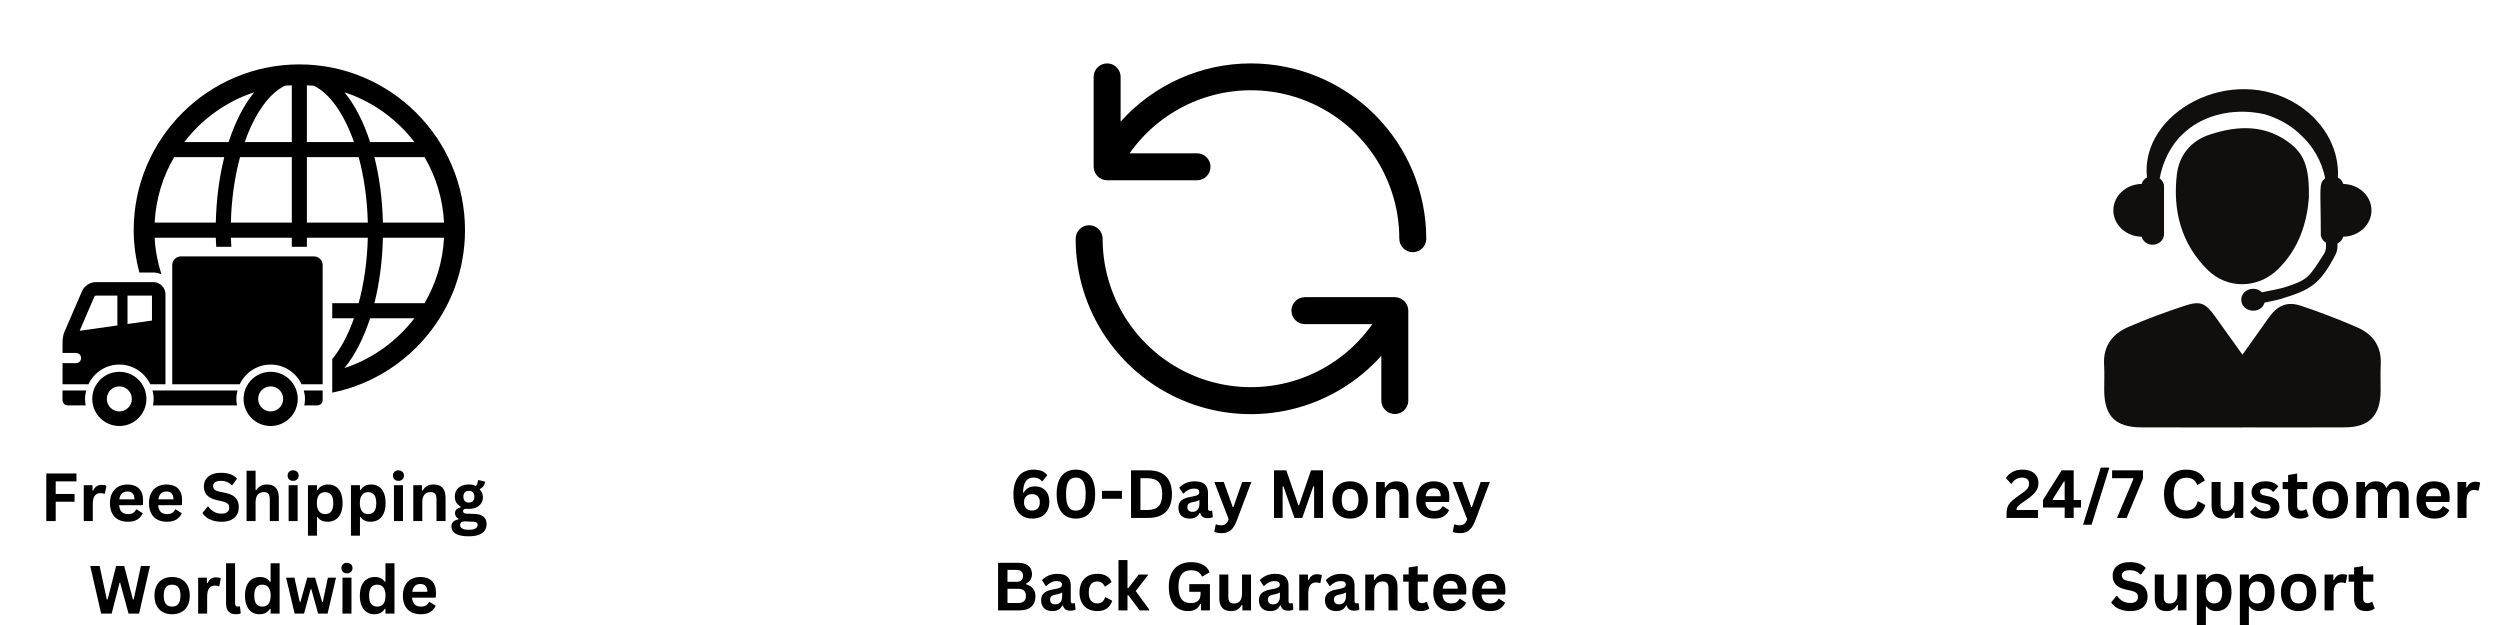 <svg version="1.0" preserveAspectRatio="xMidYMid meet" height="500" viewBox="0 0 1500 375" zoomAndPan="magnify" width="2000" xmlns:xlink="http://www.w3.org/1999/xlink" xmlns="http://www.w3.org/2000/svg"><defs><g></g><clipPath id="0879bea917"><path clip-rule="nonzero" d="M 37.5 234 L 52 234 L 52 244 L 37.5 244 Z M 37.5 234"></path></clipPath><clipPath id="262a745245"><path clip-rule="nonzero" d="M 37.5 169 L 100 169 L 100 231 L 37.5 231 Z M 37.5 169"></path></clipPath><clipPath id="1561c4fee9"><path clip-rule="nonzero" d="M 1262 181 L 1428.938 181 L 1428.938 256.5 L 1262 256.5 Z M 1262 181"></path></clipPath></defs><path fill-rule="nonzero" fill-opacity="1" d="M 179.609 38.637 C 124.801 38.637 80.215 83.258 80.215 138.098 C 80.215 146.887 81.484 155.375 83.617 163.5 L 91.988 163.5 C 93.715 163.5 95.316 163.914 96.84 164.543 C 94.613 157.566 93.188 150.238 92.789 142.621 L 129.473 142.621 C 129.52 144.469 129.648 146.262 129.738 148.094 L 138.816 148.094 C 138.711 146.266 138.566 144.477 138.523 142.621 L 175.078 142.621 L 175.078 148.094 L 184.129 148.094 L 184.129 142.621 L 220.684 142.621 C 220.344 156.766 218.383 170.137 215.199 181.902 L 199.336 181.902 L 199.336 190.957 L 212.383 190.957 C 208.859 200.941 204.406 209.301 199.336 215.477 L 199.336 235.578 C 244.73 226.383 279 186.176 279 138.098 C 279 83.258 234.414 38.637 179.609 38.637 Z M 129.48 133.566 L 92.789 133.566 C 93.527 119.285 97.664 105.941 104.492 94.281 L 134.574 94.281 C 131.586 106.133 129.797 119.406 129.48 133.566 Z M 137.172 85.234 L 110.582 85.234 C 121.148 71.438 135.699 60.883 152.551 55.355 C 146.324 62.965 141.098 73.145 137.172 85.234 Z M 175.078 133.566 L 138.523 133.566 C 138.879 119.422 140.824 106.047 144.023 94.281 L 175.078 94.281 Z M 175.078 85.234 L 146.84 85.234 C 152.734 68.449 161.27 56.086 170.996 51.422 C 172.34 51.285 173.723 51.285 175.078 51.207 Z M 254.723 94.281 C 261.543 105.941 265.688 119.293 266.426 133.566 L 229.742 133.566 C 229.418 119.406 227.637 106.133 224.641 94.281 Z M 248.652 85.234 L 222.066 85.234 C 218.141 73.145 212.898 62.965 206.68 55.355 C 223.516 60.883 238.066 71.438 248.652 85.234 Z M 184.137 51.207 C 185.496 51.293 186.875 51.293 188.234 51.422 C 197.945 56.078 206.48 68.449 212.391 85.234 L 184.137 85.234 Z M 184.137 133.566 L 184.137 94.281 L 215.207 94.281 C 218.391 106.055 220.352 119.422 220.691 133.566 Z M 206.672 220.84 C 212.891 213.219 218.141 203.039 222.059 190.957 L 248.645 190.957 C 238.066 204.746 223.516 215.312 206.672 220.84 Z M 254.723 181.902 L 224.641 181.902 C 227.629 170.055 229.418 156.777 229.742 142.621 L 266.426 142.621 C 265.688 156.898 261.551 170.242 254.723 181.902 Z M 254.723 181.902" fill="#000000"></path><path fill-rule="nonzero" fill-opacity="1" d="M 71.613 223.082 C 62.637 223.082 55.355 230.363 55.355 239.34 C 55.355 248.32 62.637 255.605 71.613 255.605 C 80.586 255.605 87.852 248.32 87.852 239.34 C 87.852 230.363 80.586 223.082 71.613 223.082 Z M 71.613 246.848 C 67.453 246.848 64.094 243.492 64.094 239.34 C 64.094 235.188 67.453 231.828 71.613 231.828 C 75.738 231.828 79.113 235.188 79.113 239.34 C 79.113 243.492 75.734 246.848 71.613 246.848 Z M 71.613 246.848" fill="#000000"></path><path fill-rule="nonzero" fill-opacity="1" d="M 182.59 243.23 L 190.414 243.23 C 192.164 243.23 193.586 241.801 193.586 240.043 L 193.586 234.273 L 182.277 234.273 C 182.711 235.902 182.988 237.582 182.988 239.34 C 182.98 240.668 182.836 241.953 182.59 243.23 Z M 182.59 243.23" fill="#000000"></path><path fill-rule="nonzero" fill-opacity="1" d="M 142.508 234.273 L 91.492 234.273 C 91.906 235.902 92.184 237.582 92.184 239.34 C 92.184 240.668 92.035 241.953 91.785 243.23 L 142.199 243.23 C 141.949 241.953 141.812 240.668 141.812 239.34 C 141.812 237.59 142.094 235.902 142.508 234.273 Z M 142.508 234.273" fill="#000000"></path><g clip-path="url(#0879bea917)"><path fill-rule="nonzero" fill-opacity="1" d="M 51.727 234.273 L 37.5 234.273 L 37.5 240.043 C 37.5 241.793 38.926 243.23 40.684 243.23 L 51.402 243.23 C 51.184 241.953 51.016 240.668 51.016 239.34 C 51.016 237.59 51.312 235.902 51.727 234.273 Z M 51.727 234.273" fill="#000000"></path></g><path fill-rule="nonzero" fill-opacity="1" d="M 162.395 218.738 C 170.605 218.738 177.645 223.602 180.949 230.559 L 193.586 230.559 L 193.586 159.059 C 193.586 156.184 191.254 153.84 188.383 153.84 L 108.531 153.84 C 105.656 153.84 103.332 156.191 103.332 159.059 L 103.332 230.559 L 143.852 230.559 C 147.148 223.594 154.168 218.738 162.395 218.738 Z M 162.395 218.738" fill="#000000"></path><g clip-path="url(#262a745245)"><path fill-rule="nonzero" fill-opacity="1" d="M 71.613 218.738 C 79.824 218.738 86.855 223.602 90.168 230.559 L 99.277 230.559 L 99.277 176.562 C 99.277 172.547 96.004 169.262 91.996 169.262 L 57.461 169.262 C 54.043 169.262 50.578 171.551 49.219 174.691 C 49.219 174.691 43.086 189.023 38.641 199.172 C 37.402 202.02 37.523 205.871 37.523 205.871 L 37.523 211.762 L 45.598 211.762 C 47.297 211.762 48.66 213.129 48.66 214.812 C 48.66 216.496 47.289 217.879 45.598 217.879 L 37.523 217.879 L 37.523 230.559 L 53.062 230.559 C 56.352 223.594 63.387 218.738 71.613 218.738 Z M 76.504 177.363 L 91.18 177.363 L 91.18 192.324 L 76.504 194.402 Z M 47.801 198.473 L 56.645 177.922 C 56.766 177.719 57.25 177.402 57.453 177.363 L 70.426 177.363 L 70.426 195.262 Z M 47.801 198.473" fill="#000000"></path></g><path fill-rule="nonzero" fill-opacity="1" d="M 162.395 223.082 C 153.422 223.082 146.137 230.363 146.137 239.34 C 146.137 248.32 153.422 255.605 162.395 255.605 C 171.367 255.605 178.648 248.32 178.648 239.34 C 178.648 230.363 171.367 223.082 162.395 223.082 Z M 162.395 246.848 C 158.25 246.848 154.891 243.492 154.891 239.34 C 154.891 235.188 158.25 231.828 162.395 231.828 C 166.535 231.828 169.895 235.188 169.895 239.34 C 169.895 243.492 166.535 246.848 162.395 246.848 Z M 162.395 246.848" fill="#000000"></path><path fill-rule="nonzero" fill-opacity="1" d="M 750.578 38.039 C 746.898 38.039 743.23 38.23 739.566 38.613 C 735.906 38.996 732.277 39.574 728.68 40.34 C 725.078 41.105 721.527 42.062 718.031 43.203 C 714.531 44.34 711.102 45.664 707.738 47.164 C 704.379 48.668 701.109 50.34 697.926 52.188 C 694.738 54.031 691.66 56.039 688.688 58.211 C 685.715 60.383 682.867 62.703 680.137 65.172 C 677.41 67.645 674.82 70.25 672.367 72.992 L 672.367 46.129 C 672.367 45.598 672.312 45.074 672.211 44.551 C 672.105 44.031 671.953 43.523 671.75 43.035 C 671.547 42.543 671.297 42.078 671 41.637 C 670.707 41.195 670.371 40.785 669.996 40.41 C 669.621 40.035 669.211 39.699 668.77 39.402 C 668.328 39.109 667.863 38.859 667.371 38.656 C 666.879 38.453 666.375 38.297 665.852 38.195 C 665.332 38.09 664.805 38.039 664.273 38.039 C 663.742 38.039 663.219 38.09 662.695 38.195 C 662.176 38.297 661.668 38.453 661.18 38.656 C 660.688 38.859 660.223 39.109 659.777 39.402 C 659.336 39.699 658.93 40.035 658.555 40.41 C 658.176 40.785 657.844 41.195 657.547 41.637 C 657.25 42.078 657.004 42.543 656.801 43.035 C 656.598 43.523 656.441 44.031 656.34 44.551 C 656.234 45.074 656.184 45.598 656.184 46.129 L 656.184 100.07 C 656.191 100.602 656.246 101.125 656.355 101.641 C 656.465 102.16 656.621 102.664 656.828 103.152 C 657.031 103.641 657.285 104.102 657.578 104.543 C 657.875 104.98 658.211 105.387 658.582 105.762 C 658.957 106.137 659.363 106.473 659.805 106.766 C 660.242 107.062 660.707 107.312 661.195 107.52 C 661.684 107.723 662.184 107.883 662.703 107.988 C 663.223 108.098 663.746 108.156 664.273 108.164 L 718.215 108.164 C 718.746 108.164 719.273 108.109 719.793 108.008 C 720.316 107.902 720.82 107.75 721.312 107.547 C 721.801 107.344 722.27 107.094 722.711 106.801 C 723.152 106.504 723.562 106.168 723.938 105.793 C 724.312 105.418 724.648 105.008 724.941 104.566 C 725.238 104.125 725.488 103.66 725.691 103.168 C 725.895 102.676 726.047 102.172 726.152 101.648 C 726.254 101.129 726.305 100.602 726.305 100.07 C 726.305 99.539 726.254 99.016 726.152 98.492 C 726.047 97.973 725.895 97.465 725.691 96.977 C 725.488 96.484 725.238 96.02 724.941 95.578 C 724.648 95.133 724.312 94.727 723.938 94.352 C 723.562 93.973 723.152 93.641 722.711 93.344 C 722.27 93.047 721.801 92.801 721.312 92.598 C 720.82 92.395 720.316 92.238 719.793 92.137 C 719.273 92.031 718.746 91.98 718.215 91.98 L 677.758 91.98 C 679.109 90.059 680.531 88.195 682.027 86.391 C 683.523 84.582 685.09 82.836 686.727 81.152 C 688.359 79.469 690.059 77.852 691.82 76.305 C 693.582 74.754 695.406 73.277 697.285 71.871 C 699.164 70.465 701.094 69.137 703.082 67.887 C 705.066 66.633 707.094 65.461 709.172 64.367 C 711.25 63.277 713.367 62.27 715.523 61.344 C 717.68 60.422 719.871 59.582 722.094 58.832 C 724.316 58.082 726.566 57.418 728.844 56.848 C 731.117 56.273 733.414 55.789 735.727 55.398 C 738.039 55.008 740.367 54.707 742.703 54.5 C 745.039 54.293 747.383 54.176 749.73 54.156 C 752.074 54.133 754.418 54.203 756.762 54.367 C 759.102 54.527 761.434 54.785 763.754 55.133 C 766.074 55.477 768.379 55.918 770.664 56.445 C 772.949 56.977 775.211 57.594 777.449 58.305 C 779.688 59.012 781.891 59.809 784.066 60.691 C 786.238 61.574 788.375 62.539 790.473 63.594 C 792.57 64.645 794.625 65.777 796.633 66.992 C 798.641 68.207 800.598 69.496 802.504 70.867 C 804.41 72.234 806.258 73.676 808.051 75.191 C 809.844 76.707 811.57 78.293 813.238 79.945 C 814.906 81.598 816.504 83.312 818.035 85.09 C 819.566 86.867 821.023 88.703 822.41 90.598 C 823.793 92.492 825.102 94.438 826.336 96.434 C 827.566 98.434 828.719 100.477 829.789 102.562 C 830.859 104.652 831.844 106.781 832.746 108.945 C 833.648 111.113 834.465 113.312 835.191 115.543 C 835.918 117.773 836.559 120.027 837.105 122.312 C 837.656 124.594 838.117 126.891 838.484 129.211 C 838.852 131.527 839.125 133.855 839.309 136.195 C 839.492 138.535 839.586 140.879 839.582 143.223 C 839.582 143.754 839.633 144.281 839.738 144.801 C 839.84 145.324 839.996 145.828 840.199 146.32 C 840.402 146.812 840.652 147.277 840.945 147.719 C 841.242 148.16 841.578 148.57 841.953 148.945 C 842.328 149.32 842.738 149.656 843.18 149.953 C 843.621 150.246 844.086 150.496 844.578 150.699 C 845.066 150.902 845.574 151.055 846.094 151.16 C 846.617 151.262 847.141 151.316 847.672 151.316 C 848.203 151.316 848.73 151.262 849.25 151.16 C 849.773 151.055 850.277 150.902 850.77 150.699 C 851.262 150.496 851.727 150.246 852.168 149.953 C 852.609 149.656 853.02 149.32 853.395 148.945 C 853.77 148.57 854.105 148.16 854.402 147.719 C 854.695 147.277 854.945 146.812 855.148 146.32 C 855.352 145.828 855.504 145.324 855.609 144.801 C 855.711 144.281 855.766 143.754 855.766 143.223 C 855.762 141.504 855.719 139.785 855.633 138.066 C 855.547 136.348 855.418 134.629 855.25 132.918 C 855.078 131.203 854.867 129.496 854.613 127.797 C 854.359 126.094 854.062 124.398 853.727 122.711 C 853.387 121.023 853.012 119.344 852.59 117.676 C 852.172 116.008 851.711 114.348 851.211 112.703 C 850.711 111.055 850.168 109.422 849.59 107.805 C 849.008 106.184 848.387 104.578 847.73 102.988 C 847.07 101.398 846.371 99.828 845.637 98.27 C 844.898 96.715 844.125 95.18 843.312 93.66 C 842.5 92.145 841.652 90.648 840.766 89.172 C 839.883 87.695 838.961 86.242 838.004 84.812 C 837.047 83.383 836.059 81.977 835.031 80.594 C 834.008 79.211 832.949 77.855 831.855 76.523 C 830.762 75.195 829.641 73.891 828.484 72.617 C 827.328 71.34 826.141 70.098 824.926 68.879 C 823.707 67.66 822.461 66.477 821.188 65.32 C 819.91 64.164 818.609 63.039 817.277 61.949 C 815.949 60.855 814.594 59.797 813.211 58.773 C 811.828 57.746 810.422 56.754 808.992 55.801 C 807.562 54.844 806.109 53.922 804.633 53.035 C 803.156 52.152 801.66 51.305 800.141 50.492 C 798.625 49.68 797.09 48.906 795.531 48.168 C 793.977 47.434 792.406 46.734 790.816 46.074 C 789.227 45.414 787.621 44.797 786 44.215 C 784.383 43.633 782.746 43.094 781.102 42.594 C 779.453 42.094 777.797 41.633 776.129 41.211 C 774.457 40.793 772.781 40.414 771.094 40.078 C 769.406 39.742 767.711 39.445 766.008 39.191 C 764.305 38.938 762.598 38.727 760.887 38.555 C 759.172 38.387 757.457 38.258 755.738 38.172 C 754.02 38.086 752.301 38.043 750.578 38.039 Z M 750.578 38.039" fill="#000000"></path><path fill-rule="nonzero" fill-opacity="1" d="M 836.887 178.285 L 782.945 178.285 C 782.414 178.285 781.887 178.336 781.367 178.441 C 780.844 178.543 780.34 178.699 779.848 178.902 C 779.355 179.105 778.891 179.355 778.449 179.648 C 778.008 179.945 777.598 180.281 777.223 180.656 C 776.848 181.031 776.512 181.441 776.215 181.883 C 775.922 182.324 775.672 182.789 775.469 183.281 C 775.266 183.77 775.113 184.277 775.008 184.797 C 774.906 185.32 774.852 185.844 774.852 186.375 C 774.852 186.906 774.906 187.434 775.008 187.957 C 775.113 188.477 775.266 188.98 775.469 189.473 C 775.672 189.965 775.922 190.43 776.215 190.871 C 776.512 191.312 776.848 191.723 777.223 192.098 C 777.598 192.473 778.008 192.809 778.449 193.105 C 778.891 193.398 779.355 193.648 779.848 193.852 C 780.34 194.055 780.844 194.207 781.367 194.312 C 781.887 194.418 782.414 194.469 782.945 194.469 L 823.398 194.469 C 822.051 196.387 820.629 198.25 819.133 200.059 C 817.633 201.867 816.07 203.613 814.434 205.297 C 812.801 206.98 811.102 208.594 809.34 210.145 C 807.574 211.695 805.754 213.172 803.875 214.578 C 801.996 215.98 800.062 217.312 798.078 218.562 C 796.094 219.816 794.062 220.988 791.988 222.078 C 789.91 223.172 787.793 224.18 785.637 225.102 C 783.477 226.027 781.289 226.863 779.066 227.617 C 776.84 228.367 774.594 229.027 772.316 229.602 C 770.043 230.176 767.746 230.656 765.434 231.051 C 763.117 231.441 760.793 231.742 758.457 231.949 C 756.117 232.156 753.777 232.27 751.43 232.293 C 749.082 232.316 746.738 232.246 744.398 232.082 C 742.059 231.918 739.727 231.664 737.406 231.316 C 735.086 230.969 732.781 230.531 730.496 230 C 728.211 229.473 725.949 228.852 723.711 228.145 C 721.473 227.438 719.27 226.641 717.094 225.758 C 714.918 224.875 712.785 223.906 710.684 222.855 C 708.586 221.805 706.535 220.672 704.527 219.457 C 702.52 218.242 700.562 216.949 698.656 215.582 C 696.75 214.211 694.902 212.77 693.109 211.254 C 691.316 209.738 689.59 208.156 687.922 206.504 C 686.254 204.852 684.656 203.137 683.125 201.359 C 681.594 199.578 680.137 197.742 678.75 195.852 C 677.363 193.957 676.055 192.012 674.824 190.012 C 673.594 188.016 672.441 185.973 671.371 183.883 C 670.301 181.797 669.316 179.668 668.414 177.504 C 667.512 175.336 666.695 173.137 665.969 170.906 C 665.242 168.676 664.602 166.418 664.051 164.137 C 663.504 161.855 663.043 159.559 662.676 157.238 C 662.309 154.922 662.031 152.594 661.848 150.254 C 661.668 147.914 661.574 145.57 661.578 143.223 C 661.578 142.691 661.527 142.168 661.422 141.645 C 661.316 141.125 661.164 140.617 660.961 140.129 C 660.758 139.637 660.508 139.172 660.215 138.73 C 659.918 138.289 659.582 137.879 659.207 137.504 C 658.832 137.129 658.422 136.793 657.98 136.496 C 657.539 136.203 657.074 135.953 656.582 135.75 C 656.09 135.547 655.586 135.391 655.066 135.289 C 654.543 135.184 654.016 135.133 653.484 135.133 C 652.953 135.133 652.43 135.184 651.906 135.289 C 651.387 135.391 650.879 135.547 650.391 135.75 C 649.898 135.953 649.434 136.203 648.992 136.496 C 648.551 136.793 648.141 137.129 647.766 137.504 C 647.391 137.879 647.055 138.289 646.758 138.73 C 646.465 139.172 646.215 139.637 646.012 140.129 C 645.809 140.617 645.652 141.125 645.551 141.645 C 645.445 142.168 645.395 142.691 645.395 143.223 C 645.391 145.867 645.484 148.508 645.68 151.145 C 645.875 153.777 646.168 156.402 646.562 159.016 C 646.953 161.633 647.445 164.227 648.031 166.805 C 648.621 169.379 649.305 171.93 650.086 174.457 C 650.867 176.98 651.742 179.473 652.711 181.934 C 653.68 184.391 654.742 186.809 655.895 189.188 C 657.043 191.566 658.285 193.902 659.613 196.188 C 660.938 198.473 662.352 200.703 663.848 202.883 C 665.344 205.062 666.918 207.18 668.574 209.242 C 670.23 211.301 671.961 213.297 673.77 215.227 C 675.574 217.156 677.453 219.012 679.398 220.801 C 681.348 222.59 683.355 224.301 685.434 225.938 C 687.508 227.574 689.645 229.129 691.836 230.602 C 694.031 232.078 696.277 233.469 698.574 234.773 C 700.871 236.078 703.215 237.297 705.605 238.426 C 707.996 239.555 710.426 240.59 712.895 241.535 C 715.363 242.48 717.863 243.332 720.395 244.086 C 722.93 244.844 725.484 245.504 728.066 246.066 C 730.648 246.633 733.25 247.098 735.867 247.465 C 738.484 247.832 741.113 248.098 743.75 248.27 C 746.387 248.438 749.027 248.508 751.672 248.477 C 754.312 248.445 756.953 248.316 759.586 248.086 C 762.219 247.859 764.84 247.531 767.449 247.102 C 770.055 246.676 772.645 246.152 775.215 245.531 C 777.781 244.906 780.324 244.188 782.84 243.375 C 785.352 242.559 787.832 241.652 790.281 240.652 C 792.727 239.648 795.129 238.559 797.496 237.375 C 799.859 236.191 802.172 234.922 804.441 233.566 C 806.711 232.207 808.922 230.766 811.082 229.242 C 813.242 227.715 815.34 226.113 817.379 224.43 C 819.414 222.746 821.387 220.988 823.293 219.156 C 825.199 217.328 827.031 215.426 828.793 213.457 L 828.793 240.316 C 828.793 240.848 828.848 241.375 828.949 241.895 C 829.055 242.418 829.207 242.922 829.41 243.414 C 829.613 243.906 829.863 244.371 830.156 244.812 C 830.453 245.254 830.789 245.664 831.164 246.039 C 831.539 246.414 831.949 246.75 832.391 247.047 C 832.832 247.34 833.297 247.59 833.789 247.793 C 834.281 247.996 834.785 248.148 835.305 248.254 C 835.828 248.355 836.355 248.41 836.887 248.41 C 837.418 248.41 837.941 248.355 838.465 248.254 C 838.984 248.148 839.492 247.996 839.98 247.793 C 840.473 247.59 840.938 247.34 841.379 247.047 C 841.82 246.75 842.23 246.414 842.605 246.039 C 842.98 245.664 843.316 245.254 843.613 244.812 C 843.906 244.371 844.156 243.906 844.359 243.414 C 844.562 242.922 844.719 242.418 844.82 241.895 C 844.926 241.375 844.977 240.848 844.977 240.316 L 844.977 186.375 C 844.969 185.848 844.91 185.324 844.805 184.805 C 844.695 184.289 844.539 183.785 844.332 183.297 C 844.125 182.809 843.875 182.348 843.582 181.906 C 843.285 181.469 842.949 181.062 842.574 180.688 C 842.199 180.312 841.793 179.977 841.355 179.684 C 840.918 179.387 840.453 179.137 839.965 178.93 C 839.477 178.723 838.973 178.566 838.457 178.457 C 837.938 178.352 837.414 178.293 836.887 178.285 Z M 836.887 178.285" fill="#000000"></path><path fill-rule="nonzero" fill-opacity="1" d="M 1405.926 110.367 C 1405.461 108.688 1404.32 107.301 1402.715 106.457 C 1403.062 102.66 1402.547 98.008 1401.66 94.184 C 1400.91 91.031 1399.73 87.512 1397.926 83.844 C 1396.016 80.215 1393.66 76.355 1390.355 72.805 C 1387.223 69.125 1383.18 65.773 1378.621 62.824 C 1338.84 37.547 1283.914 67.445 1288.18 106.469 C 1286.586 107.312 1285.457 108.688 1284.992 110.359 C 1275.578 110.527 1268.008 117.535 1268.008 126.195 C 1268.008 134.855 1275.578 141.875 1284.992 142.043 C 1285.742 144.77 1288.316 146.844 1291.535 146.844 C 1295.344 146.844 1298.418 144.02 1298.418 140.531 L 1298.418 111.879 C 1298.418 109.895 1297.363 108.191 1295.809 107.039 C 1297.531 97.176 1302.648 86.75 1309.828 80.281 C 1320.359 69.992 1338.641 64.051 1358.734 68.535 C 1366.473 70.84 1374.082 74.719 1380.426 80.934 C 1387.484 87.289 1393.219 96.816 1395.086 107.039 C 1391.023 110.062 1392.477 112.672 1392.477 140.531 C 1392.477 142.711 1393.766 144.539 1395.59 145.672 L 1395.59 148.102 C 1395.59 149.633 1395.16 151.148 1394.324 152.445 C 1385.332 166.488 1384.742 167.914 1371.156 172.27 C 1366.883 173.633 1362.059 174.227 1357.184 175.422 C 1352.688 170.969 1344.762 173.898 1344.762 179.852 C 1344.762 187.367 1356.477 189.09 1358.746 181.574 C 1362.039 180.77 1365.426 180.293 1368.613 179.32 C 1386.137 173.984 1391.867 170.812 1401.145 153.082 C 1402.02 151.398 1402.484 149.539 1402.484 147.648 L 1402.484 146.082 C 1404.215 145.258 1405.438 143.809 1405.926 142.031 C 1415.328 141.863 1422.887 134.855 1422.887 126.195 C 1422.887 117.547 1415.328 110.547 1405.926 110.367" fill="#100f0d"></path><g clip-path="url(#1561c4fee9)"><path fill-rule="nonzero" fill-opacity="1" d="M 1345.469 212.793 C 1351.094 204.887 1355.992 198.09 1360.793 191.227 C 1366.418 183.18 1372.086 180.582 1380.973 183.582 C 1392.266 187.398 1403.445 191.672 1414.379 196.438 C 1423.762 200.531 1429.027 207.848 1428.449 218.695 C 1428.152 224.031 1428.449 229.395 1428.375 234.742 C 1428.184 249.48 1421.48 256.344 1406.906 256.418 C 1388.086 256.531 1369.27 256.457 1350.449 256.457 C 1328.582 256.457 1306.703 256.512 1284.844 256.426 C 1269.203 256.352 1262.605 249.66 1262.52 234.078 C 1262.488 228.98 1262.773 223.875 1262.457 218.801 C 1261.762 207.508 1267.566 200.254 1277.141 196.109 C 1288.086 191.375 1299.312 187.262 1310.629 183.508 C 1320.273 180.293 1323.262 181.734 1329.234 190.117 C 1334.375 197.336 1339.559 204.539 1345.469 212.793" fill="#100f0d"></path></g><path fill-rule="nonzero" fill-opacity="1" d="M 1385.332 118.723 C 1384.297 132.02 1380.109 149.012 1366.188 162.098 C 1354.387 173.191 1336.383 173.465 1324.77 162.109 C 1308.688 146.367 1303.609 126.355 1306.102 104.742 C 1307.398 93.441 1314.281 84.539 1325.836 80.754 C 1343.02 75.121 1359.664 74.559 1374.789 86.602 C 1383.621 93.621 1385.641 103.266 1385.332 118.723" fill="#100f0d"></path><g fill-opacity="1" fill="#000000"><g transform="translate(24.062, 312.647)"><g><path d="M 21.812 -28.562 L 21.812 -23.828 L 9.359 -23.828 L 9.359 -16.266 L 20.672 -16.266 L 20.672 -11.609 L 9.359 -11.609 L 9.359 0 L 3.719 0 L 3.719 -28.562 Z M 21.812 -28.562"></path></g></g></g><g fill-opacity="1" fill="#000000"><g transform="translate(47.146, 312.647)"><g><path d="M 3.109 0 L 3.109 -21.547 L 8.359 -21.547 L 8.359 -18.344 L 8.766 -18.266 C 9.285 -19.461 9.969 -20.336 10.812 -20.891 C 11.664 -21.453 12.695 -21.734 13.906 -21.734 C 15.133 -21.734 16.066 -21.523 16.703 -21.109 L 15.781 -16.453 L 15.375 -16.375 C 15.02 -16.508 14.68 -16.609 14.359 -16.672 C 14.035 -16.742 13.641 -16.781 13.172 -16.781 C 11.66 -16.781 10.504 -16.25 9.703 -15.188 C 8.91 -14.125 8.516 -12.422 8.516 -10.078 L 8.516 0 Z M 3.109 0"></path></g></g></g><g fill-opacity="1" fill="#000000"><g transform="translate(64.039, 312.647)"><g><path d="M 21.297 -9.547 L 7.438 -9.547 C 7.594 -7.672 8.125 -6.305 9.031 -5.453 C 9.945 -4.609 11.195 -4.188 12.781 -4.188 C 14.008 -4.188 15.008 -4.414 15.781 -4.875 C 16.551 -5.332 17.172 -6.031 17.641 -6.969 L 18.047 -6.969 L 21.641 -4.672 C 20.941 -3.16 19.879 -1.938 18.453 -1 C 17.035 -0.062 15.145 0.406 12.781 0.406 C 10.551 0.406 8.625 -0.016 7 -0.859 C 5.383 -1.703 4.133 -2.961 3.25 -4.641 C 2.375 -6.316 1.938 -8.359 1.938 -10.766 C 1.938 -13.211 2.395 -15.273 3.312 -16.953 C 4.238 -18.629 5.488 -19.879 7.062 -20.703 C 8.645 -21.535 10.422 -21.953 12.391 -21.953 C 15.43 -21.953 17.758 -21.145 19.375 -19.531 C 21 -17.914 21.812 -15.547 21.812 -12.422 C 21.812 -11.285 21.773 -10.406 21.703 -9.781 Z M 16.641 -13.047 C 16.586 -14.691 16.207 -15.883 15.5 -16.625 C 14.789 -17.375 13.754 -17.75 12.391 -17.75 C 9.648 -17.75 8.039 -16.18 7.562 -13.047 Z M 16.641 -13.047"></path></g></g></g><g fill-opacity="1" fill="#000000"><g transform="translate(87.455, 312.647)"><g><path d="M 21.297 -9.547 L 7.438 -9.547 C 7.594 -7.672 8.125 -6.305 9.031 -5.453 C 9.945 -4.609 11.195 -4.188 12.781 -4.188 C 14.008 -4.188 15.008 -4.414 15.781 -4.875 C 16.551 -5.332 17.172 -6.031 17.641 -6.969 L 18.047 -6.969 L 21.641 -4.672 C 20.941 -3.16 19.879 -1.938 18.453 -1 C 17.035 -0.062 15.145 0.406 12.781 0.406 C 10.551 0.406 8.625 -0.016 7 -0.859 C 5.383 -1.703 4.133 -2.961 3.25 -4.641 C 2.375 -6.316 1.938 -8.359 1.938 -10.766 C 1.938 -13.211 2.395 -15.273 3.312 -16.953 C 4.238 -18.629 5.488 -19.879 7.062 -20.703 C 8.645 -21.535 10.422 -21.953 12.391 -21.953 C 15.43 -21.953 17.758 -21.145 19.375 -19.531 C 21 -17.914 21.812 -15.547 21.812 -12.422 C 21.812 -11.285 21.773 -10.406 21.703 -9.781 Z M 16.641 -13.047 C 16.586 -14.691 16.207 -15.883 15.5 -16.625 C 14.789 -17.375 13.754 -17.75 12.391 -17.75 C 9.648 -17.75 8.039 -16.18 7.562 -13.047 Z M 16.641 -13.047"></path></g></g></g><g fill-opacity="1" fill="#000000"><g transform="translate(110.87, 312.647)"><g></g></g></g><g fill-opacity="1" fill="#000000"><g transform="translate(120.303, 312.647)"><g><path d="M 12.656 0.406 C 10.676 0.406 8.914 0.16 7.375 -0.328 C 5.832 -0.816 4.547 -1.457 3.516 -2.25 C 2.484 -3.039 1.695 -3.91 1.156 -4.859 L 4.266 -8.656 L 4.75 -8.656 C 5.602 -7.375 6.691 -6.352 8.016 -5.594 C 9.336 -4.844 10.883 -4.469 12.656 -4.469 C 14.164 -4.469 15.305 -4.785 16.078 -5.422 C 16.848 -6.066 17.234 -6.945 17.234 -8.062 C 17.234 -8.738 17.109 -9.305 16.859 -9.766 C 16.609 -10.223 16.195 -10.613 15.625 -10.938 C 15.051 -11.258 14.273 -11.539 13.297 -11.781 L 9.625 -12.625 C 7.062 -13.207 5.148 -14.176 3.891 -15.531 C 2.641 -16.895 2.016 -18.664 2.016 -20.844 C 2.016 -22.457 2.414 -23.875 3.219 -25.094 C 4.031 -26.32 5.207 -27.273 6.75 -27.953 C 8.289 -28.629 10.133 -28.969 12.281 -28.969 C 14.488 -28.969 16.375 -28.676 17.938 -28.094 C 19.508 -27.52 20.836 -26.633 21.922 -25.438 L 19.125 -21.609 L 18.641 -21.609 C 17.828 -22.453 16.898 -23.082 15.859 -23.5 C 14.816 -23.926 13.625 -24.141 12.281 -24.141 C 10.738 -24.141 9.562 -23.863 8.75 -23.312 C 7.945 -22.77 7.547 -22.02 7.547 -21.062 C 7.547 -20.156 7.828 -19.438 8.391 -18.906 C 8.953 -18.375 9.93 -17.957 11.328 -17.656 L 15.078 -16.875 C 17.848 -16.289 19.859 -15.297 21.109 -13.891 C 22.359 -12.492 22.984 -10.672 22.984 -8.422 C 22.984 -6.641 22.598 -5.086 21.828 -3.766 C 21.066 -2.441 19.91 -1.414 18.359 -0.688 C 16.805 0.039 14.906 0.406 12.656 0.406 Z M 12.656 0.406"></path></g></g></g><g fill-opacity="1" fill="#000000"><g transform="translate(144.832, 312.647)"><g><path d="M 3.109 0 L 3.109 -30.203 L 8.516 -30.203 L 8.516 -18.734 L 8.922 -18.656 C 9.641 -19.707 10.52 -20.52 11.562 -21.094 C 12.602 -21.664 13.859 -21.953 15.328 -21.953 C 20.086 -21.953 22.469 -19.258 22.469 -13.875 L 22.469 0 L 17.047 0 L 17.047 -13.188 C 17.047 -14.656 16.754 -15.723 16.172 -16.391 C 15.586 -17.055 14.676 -17.391 13.438 -17.391 C 11.926 -17.391 10.727 -16.883 9.844 -15.875 C 8.957 -14.863 8.516 -13.289 8.516 -11.156 L 8.516 0 Z M 3.109 0"></path></g></g></g><g fill-opacity="1" fill="#000000"><g transform="translate(170.064, 312.647)"><g><path d="M 5.797 -24.125 C 4.828 -24.125 4.035 -24.422 3.422 -25.016 C 2.805 -25.609 2.5 -26.375 2.5 -27.312 C 2.5 -28.227 2.805 -28.984 3.422 -29.578 C 4.035 -30.172 4.828 -30.469 5.797 -30.469 C 6.453 -30.469 7.031 -30.332 7.531 -30.062 C 8.039 -29.789 8.438 -29.414 8.719 -28.938 C 9 -28.457 9.141 -27.914 9.141 -27.312 C 9.141 -26.695 9 -26.145 8.719 -25.656 C 8.438 -25.176 8.039 -24.801 7.531 -24.531 C 7.031 -24.258 6.453 -24.125 5.797 -24.125 Z M 3.109 0 L 3.109 -21.547 L 8.516 -21.547 L 8.516 0 Z M 3.109 0"></path></g></g></g><g fill-opacity="1" fill="#000000"><g transform="translate(181.664, 312.647)"><g><path d="M 3.109 8.734 L 3.109 -21.547 L 8.516 -21.547 L 8.516 -18.734 L 8.922 -18.656 C 9.566 -19.75 10.422 -20.57 11.484 -21.125 C 12.555 -21.676 13.805 -21.953 15.234 -21.953 C 16.961 -21.953 18.473 -21.539 19.766 -20.719 C 21.066 -19.906 22.078 -18.66 22.797 -16.984 C 23.523 -15.305 23.891 -13.234 23.891 -10.766 C 23.891 -8.305 23.508 -6.242 22.75 -4.578 C 21.988 -2.91 20.93 -1.66 19.578 -0.828 C 18.223 -0.004 16.66 0.406 14.891 0.406 C 13.547 0.406 12.383 0.18 11.406 -0.266 C 10.426 -0.711 9.598 -1.41 8.922 -2.359 L 8.516 -2.281 L 8.516 8.734 Z M 13.375 -4.188 C 14.988 -4.188 16.211 -4.711 17.047 -5.766 C 17.879 -6.816 18.297 -8.484 18.297 -10.766 C 18.297 -13.047 17.879 -14.711 17.047 -15.766 C 16.211 -16.828 14.988 -17.359 13.375 -17.359 C 11.863 -17.359 10.664 -16.812 9.781 -15.719 C 8.895 -14.625 8.453 -12.973 8.453 -10.766 C 8.453 -8.566 8.895 -6.922 9.781 -5.828 C 10.664 -4.734 11.863 -4.188 13.375 -4.188 Z M 13.375 -4.188"></path></g></g></g><g fill-opacity="1" fill="#000000"><g transform="translate(207.462, 312.647)"><g><path d="M 3.109 8.734 L 3.109 -21.547 L 8.516 -21.547 L 8.516 -18.734 L 8.922 -18.656 C 9.566 -19.75 10.422 -20.57 11.484 -21.125 C 12.555 -21.676 13.805 -21.953 15.234 -21.953 C 16.961 -21.953 18.473 -21.539 19.766 -20.719 C 21.066 -19.906 22.078 -18.66 22.797 -16.984 C 23.523 -15.305 23.891 -13.234 23.891 -10.766 C 23.891 -8.305 23.508 -6.242 22.75 -4.578 C 21.988 -2.91 20.93 -1.66 19.578 -0.828 C 18.223 -0.004 16.66 0.406 14.891 0.406 C 13.547 0.406 12.383 0.18 11.406 -0.266 C 10.426 -0.711 9.598 -1.41 8.922 -2.359 L 8.516 -2.281 L 8.516 8.734 Z M 13.375 -4.188 C 14.988 -4.188 16.211 -4.711 17.047 -5.766 C 17.879 -6.816 18.297 -8.484 18.297 -10.766 C 18.297 -13.047 17.879 -14.711 17.047 -15.766 C 16.211 -16.828 14.988 -17.359 13.375 -17.359 C 11.863 -17.359 10.664 -16.812 9.781 -15.719 C 8.895 -14.625 8.453 -12.973 8.453 -10.766 C 8.453 -8.566 8.895 -6.922 9.781 -5.828 C 10.664 -4.734 11.863 -4.188 13.375 -4.188 Z M 13.375 -4.188"></path></g></g></g><g fill-opacity="1" fill="#000000"><g transform="translate(233.261, 312.647)"><g><path d="M 5.797 -24.125 C 4.828 -24.125 4.035 -24.422 3.422 -25.016 C 2.805 -25.609 2.5 -26.375 2.5 -27.312 C 2.5 -28.227 2.805 -28.984 3.422 -29.578 C 4.035 -30.172 4.828 -30.469 5.797 -30.469 C 6.453 -30.469 7.031 -30.332 7.531 -30.062 C 8.039 -29.789 8.438 -29.414 8.719 -28.938 C 9 -28.457 9.141 -27.914 9.141 -27.312 C 9.141 -26.695 9 -26.145 8.719 -25.656 C 8.438 -25.176 8.039 -24.801 7.531 -24.531 C 7.031 -24.258 6.453 -24.125 5.797 -24.125 Z M 3.109 0 L 3.109 -21.547 L 8.516 -21.547 L 8.516 0 Z M 3.109 0"></path></g></g></g><g fill-opacity="1" fill="#000000"><g transform="translate(244.861, 312.647)"><g><path d="M 3.109 0 L 3.109 -21.547 L 8.297 -21.547 L 8.297 -18.375 L 8.719 -18.281 C 10.051 -20.727 12.223 -21.953 15.234 -21.953 C 17.723 -21.953 19.551 -21.273 20.719 -19.922 C 21.883 -18.566 22.469 -16.594 22.469 -14 L 22.469 0 L 17.047 0 L 17.047 -13.344 C 17.047 -14.77 16.758 -15.801 16.188 -16.438 C 15.613 -17.07 14.695 -17.391 13.438 -17.391 C 11.883 -17.391 10.676 -16.883 9.812 -15.875 C 8.945 -14.875 8.516 -13.301 8.516 -11.156 L 8.516 0 Z M 3.109 0"></path></g></g></g><g fill-opacity="1" fill="#000000"><g transform="translate(270.093, 312.647)"><g><path d="M 11.172 9.141 C 7.617 9.141 4.992 8.617 3.297 7.578 C 1.609 6.535 0.766 5.082 0.766 3.219 C 0.766 2.094 1.125 1.164 1.844 0.438 C 2.57 -0.281 3.613 -0.766 4.969 -1.016 L 4.969 -1.422 C 4.238 -1.867 3.711 -2.363 3.391 -2.906 C 3.066 -3.445 2.906 -4.07 2.906 -4.781 C 2.906 -6.52 4.035 -7.688 6.297 -8.281 L 6.297 -8.688 C 5.129 -9.352 4.254 -10.176 3.672 -11.156 C 3.086 -12.145 2.797 -13.336 2.797 -14.734 C 2.797 -16.16 3.125 -17.414 3.781 -18.5 C 4.438 -19.594 5.398 -20.441 6.672 -21.047 C 7.941 -21.648 9.461 -21.953 11.234 -21.953 C 13.023 -21.953 14.457 -21.641 15.531 -21.016 C 16.195 -21.984 16.582 -23.098 16.688 -24.359 L 17.094 -24.609 L 20.984 -23.656 C 20.859 -22.625 20.555 -21.758 20.078 -21.062 C 19.598 -20.363 18.848 -19.742 17.828 -19.203 L 17.828 -18.766 C 19.047 -17.703 19.656 -16.211 19.656 -14.297 C 19.656 -12.973 19.32 -11.781 18.656 -10.719 C 17.988 -9.664 17.02 -8.832 15.75 -8.219 C 14.477 -7.613 12.973 -7.312 11.234 -7.312 L 10.406 -7.328 C 9.883 -7.348 9.52 -7.359 9.312 -7.359 C 8.82 -7.359 8.438 -7.223 8.156 -6.953 C 7.875 -6.691 7.734 -6.352 7.734 -5.938 C 7.734 -5.477 7.914 -5.125 8.281 -4.875 C 8.645 -4.625 9.18 -4.484 9.891 -4.453 L 14.703 -4.281 C 19.473 -4.133 21.859 -2.082 21.859 1.875 C 21.859 3.27 21.504 4.508 20.797 5.594 C 20.086 6.688 18.938 7.551 17.344 8.188 C 15.758 8.82 13.703 9.141 11.172 9.141 Z M 11.234 -11.094 C 12.273 -11.094 13.086 -11.398 13.672 -12.016 C 14.254 -12.629 14.547 -13.5 14.547 -14.625 C 14.547 -15.758 14.254 -16.629 13.672 -17.234 C 13.086 -17.836 12.273 -18.141 11.234 -18.141 C 10.18 -18.141 9.367 -17.836 8.797 -17.234 C 8.223 -16.629 7.938 -15.758 7.938 -14.625 C 7.938 -13.477 8.223 -12.602 8.797 -12 C 9.367 -11.395 10.18 -11.094 11.234 -11.094 Z M 11.172 5.219 C 13.023 5.219 14.367 4.957 15.203 4.438 C 16.047 3.914 16.469 3.238 16.469 2.406 C 16.469 1.727 16.25 1.227 15.812 0.906 C 15.383 0.594 14.703 0.422 13.766 0.391 L 9.516 0.203 C 9.367 0.203 9.234 0.191 9.109 0.172 C 8.984 0.16 8.863 0.156 8.75 0.156 C 7.844 0.156 7.148 0.348 6.672 0.734 C 6.191 1.129 5.953 1.672 5.953 2.359 C 5.953 3.273 6.391 3.977 7.266 4.469 C 8.141 4.969 9.441 5.219 11.172 5.219 Z M 11.172 5.219"></path></g></g></g><g fill-opacity="1" fill="#000000"><g transform="translate(53.359, 368.147)"><g><path d="M 13.641 0 L 7.328 0 L 0.781 -28.562 L 6.406 -28.562 L 10.719 -8.484 L 11.219 -8.484 L 16.328 -28.562 L 21.156 -28.562 L 26.375 -8.484 L 26.859 -8.484 L 31.188 -28.562 L 36.625 -28.562 L 30.094 0 L 23.766 0 L 18.766 -18.422 L 18.359 -18.422 Z M 13.641 0"></path></g></g></g><g fill-opacity="1" fill="#000000"><g transform="translate(90.738, 368.147)"><g><path d="M 12.516 0.406 C 10.41 0.406 8.562 -0.023 6.969 -0.891 C 5.375 -1.754 4.133 -3.02 3.25 -4.688 C 2.375 -6.363 1.938 -8.391 1.938 -10.766 C 1.938 -13.129 2.375 -15.148 3.25 -16.828 C 4.133 -18.516 5.375 -19.789 6.969 -20.656 C 8.562 -21.52 10.41 -21.953 12.516 -21.953 C 14.629 -21.953 16.484 -21.52 18.078 -20.656 C 19.672 -19.789 20.91 -18.516 21.797 -16.828 C 22.68 -15.148 23.125 -13.129 23.125 -10.766 C 23.125 -8.391 22.68 -6.363 21.797 -4.688 C 20.91 -3.02 19.672 -1.754 18.078 -0.891 C 16.484 -0.023 14.629 0.406 12.516 0.406 Z M 12.516 -4.188 C 15.867 -4.188 17.547 -6.379 17.547 -10.766 C 17.547 -13.047 17.113 -14.711 16.25 -15.766 C 15.395 -16.828 14.148 -17.359 12.516 -17.359 C 9.172 -17.359 7.5 -15.16 7.5 -10.766 C 7.5 -6.379 9.172 -4.188 12.516 -4.188 Z M 12.516 -4.188"></path></g></g></g><g fill-opacity="1" fill="#000000"><g transform="translate(115.775, 368.147)"><g><path d="M 3.109 0 L 3.109 -21.547 L 8.359 -21.547 L 8.359 -18.344 L 8.766 -18.266 C 9.285 -19.461 9.969 -20.336 10.812 -20.891 C 11.664 -21.453 12.695 -21.734 13.906 -21.734 C 15.133 -21.734 16.066 -21.523 16.703 -21.109 L 15.781 -16.453 L 15.375 -16.375 C 15.02 -16.508 14.68 -16.609 14.359 -16.672 C 14.035 -16.742 13.641 -16.781 13.172 -16.781 C 11.66 -16.781 10.504 -16.25 9.703 -15.188 C 8.91 -14.125 8.516 -12.422 8.516 -10.078 L 8.516 0 Z M 3.109 0"></path></g></g></g><g fill-opacity="1" fill="#000000"><g transform="translate(132.668, 368.147)"><g><path d="M 8.953 0.406 C 7.004 0.406 5.52 -0.113 4.5 -1.156 C 3.477 -2.207 2.969 -3.801 2.969 -5.938 L 2.969 -30.203 L 8.375 -30.203 L 8.375 -6.156 C 8.375 -4.844 8.922 -4.188 10.016 -4.188 C 10.328 -4.188 10.66 -4.238 11.016 -4.344 L 11.297 -4.266 L 11.781 -0.094 C 11.477 0.062 11.078 0.18 10.578 0.266 C 10.086 0.359 9.547 0.406 8.953 0.406 Z M 8.953 0.406"></path></g></g></g><g fill-opacity="1" fill="#000000"><g transform="translate(145.05, 368.147)"><g><path d="M 10.641 0.406 C 8.941 0.406 7.438 -0.004 6.125 -0.828 C 4.812 -1.66 3.785 -2.91 3.047 -4.578 C 2.305 -6.254 1.938 -8.316 1.938 -10.766 C 1.938 -13.223 2.316 -15.285 3.078 -16.953 C 3.836 -18.629 4.891 -19.879 6.234 -20.703 C 7.586 -21.535 9.148 -21.953 10.922 -21.953 C 12.266 -21.953 13.426 -21.719 14.406 -21.25 C 15.383 -20.789 16.211 -20.078 16.891 -19.109 L 17.312 -19.203 L 17.312 -30.203 L 22.719 -30.203 L 22.719 0 L 17.312 0 L 17.312 -2.797 L 16.891 -2.875 C 16.297 -1.852 15.477 -1.051 14.438 -0.469 C 13.395 0.113 12.129 0.406 10.641 0.406 Z M 12.406 -4.188 C 13.926 -4.188 15.129 -4.727 16.016 -5.812 C 16.898 -6.895 17.344 -8.547 17.344 -10.766 C 17.344 -12.973 16.898 -14.625 16.016 -15.719 C 15.129 -16.812 13.926 -17.359 12.406 -17.359 C 10.812 -17.359 9.594 -16.828 8.75 -15.766 C 7.914 -14.711 7.5 -13.047 7.5 -10.766 C 7.5 -8.492 7.914 -6.828 8.75 -5.766 C 9.594 -4.711 10.812 -4.188 12.406 -4.188 Z M 12.406 -4.188"></path></g></g></g><g fill-opacity="1" fill="#000000"><g transform="translate(170.867, 368.147)"><g><path d="M 11.562 0 L 5.906 0 L 0.781 -21.547 L 5.797 -21.547 L 8.969 -6.969 L 9.375 -6.969 L 13.484 -21.547 L 18.172 -21.547 L 22.406 -6.969 L 22.812 -6.969 L 25.859 -21.547 L 30.75 -21.547 L 25.688 0 L 20 0 L 15.922 -14.672 L 15.516 -14.672 Z M 11.562 0"></path></g></g></g><g fill-opacity="1" fill="#000000"><g transform="translate(202.368, 368.147)"><g><path d="M 5.797 -24.125 C 4.828 -24.125 4.035 -24.422 3.422 -25.016 C 2.805 -25.609 2.5 -26.375 2.5 -27.312 C 2.5 -28.227 2.805 -28.984 3.422 -29.578 C 4.035 -30.172 4.828 -30.469 5.797 -30.469 C 6.453 -30.469 7.031 -30.332 7.531 -30.062 C 8.039 -29.789 8.438 -29.414 8.719 -28.938 C 9 -28.457 9.141 -27.914 9.141 -27.312 C 9.141 -26.695 9 -26.145 8.719 -25.656 C 8.438 -25.176 8.039 -24.801 7.531 -24.531 C 7.031 -24.258 6.453 -24.125 5.797 -24.125 Z M 3.109 0 L 3.109 -21.547 L 8.516 -21.547 L 8.516 0 Z M 3.109 0"></path></g></g></g><g fill-opacity="1" fill="#000000"><g transform="translate(213.969, 368.147)"><g><path d="M 10.641 0.406 C 8.941 0.406 7.438 -0.004 6.125 -0.828 C 4.812 -1.66 3.785 -2.91 3.047 -4.578 C 2.305 -6.254 1.938 -8.316 1.938 -10.766 C 1.938 -13.223 2.316 -15.285 3.078 -16.953 C 3.836 -18.629 4.891 -19.879 6.234 -20.703 C 7.586 -21.535 9.148 -21.953 10.922 -21.953 C 12.266 -21.953 13.426 -21.719 14.406 -21.25 C 15.383 -20.789 16.211 -20.078 16.891 -19.109 L 17.312 -19.203 L 17.312 -30.203 L 22.719 -30.203 L 22.719 0 L 17.312 0 L 17.312 -2.797 L 16.891 -2.875 C 16.297 -1.852 15.477 -1.051 14.438 -0.469 C 13.395 0.113 12.129 0.406 10.641 0.406 Z M 12.406 -4.188 C 13.926 -4.188 15.129 -4.727 16.016 -5.812 C 16.898 -6.895 17.344 -8.547 17.344 -10.766 C 17.344 -12.973 16.898 -14.625 16.016 -15.719 C 15.129 -16.812 13.926 -17.359 12.406 -17.359 C 10.812 -17.359 9.594 -16.828 8.75 -15.766 C 7.914 -14.711 7.5 -13.047 7.5 -10.766 C 7.5 -8.492 7.914 -6.828 8.75 -5.766 C 9.594 -4.711 10.812 -4.188 12.406 -4.188 Z M 12.406 -4.188"></path></g></g></g><g fill-opacity="1" fill="#000000"><g transform="translate(239.786, 368.147)"><g><path d="M 21.297 -9.547 L 7.438 -9.547 C 7.594 -7.672 8.125 -6.305 9.031 -5.453 C 9.945 -4.609 11.195 -4.188 12.781 -4.188 C 14.008 -4.188 15.008 -4.414 15.781 -4.875 C 16.551 -5.332 17.172 -6.031 17.641 -6.969 L 18.047 -6.969 L 21.641 -4.672 C 20.941 -3.16 19.879 -1.938 18.453 -1 C 17.035 -0.062 15.145 0.406 12.781 0.406 C 10.551 0.406 8.625 -0.016 7 -0.859 C 5.383 -1.703 4.133 -2.961 3.25 -4.641 C 2.375 -6.316 1.938 -8.359 1.938 -10.766 C 1.938 -13.211 2.395 -15.273 3.312 -16.953 C 4.238 -18.629 5.488 -19.879 7.062 -20.703 C 8.645 -21.535 10.422 -21.953 12.391 -21.953 C 15.43 -21.953 17.758 -21.145 19.375 -19.531 C 21 -17.914 21.812 -15.547 21.812 -12.422 C 21.812 -11.285 21.773 -10.406 21.703 -9.781 Z M 16.641 -13.047 C 16.586 -14.691 16.207 -15.883 15.5 -16.625 C 14.789 -17.375 13.754 -17.75 12.391 -17.75 C 9.648 -17.75 8.039 -16.18 7.562 -13.047 Z M 16.641 -13.047"></path></g></g></g><g fill-opacity="1" fill="#000000"><g transform="translate(605.643, 310.75)"><g><path d="M 13.656 0.406 C 11.508 0.406 9.594 -0.086 7.906 -1.078 C 6.219 -2.066 4.879 -3.641 3.891 -5.797 C 2.898 -7.953 2.406 -10.688 2.406 -14 C 2.406 -17.383 2.926 -20.191 3.969 -22.422 C 5.008 -24.66 6.43 -26.312 8.234 -27.375 C 10.035 -28.438 12.102 -28.969 14.438 -28.969 C 16.375 -28.969 18.039 -28.688 19.438 -28.125 C 20.844 -27.562 21.938 -26.734 22.719 -25.641 L 19.938 -22.094 L 19.453 -22.094 C 18.266 -23.508 16.594 -24.219 14.438 -24.219 C 10.375 -24.219 8.297 -21.242 8.203 -15.297 L 8.609 -15.156 C 9.273 -16.383 10.148 -17.316 11.234 -17.953 C 12.328 -18.598 13.703 -18.922 15.359 -18.922 C 17.129 -18.922 18.656 -18.547 19.938 -17.797 C 21.227 -17.055 22.219 -15.988 22.906 -14.594 C 23.602 -13.195 23.953 -11.539 23.953 -9.625 C 23.953 -7.539 23.535 -5.742 22.703 -4.234 C 21.879 -2.723 20.691 -1.57 19.141 -0.781 C 17.586 0.008 15.758 0.406 13.656 0.406 Z M 13.531 -4.422 C 15.008 -4.422 16.164 -4.852 17 -5.719 C 17.832 -6.582 18.25 -7.797 18.25 -9.359 C 18.25 -10.922 17.832 -12.133 17 -13 C 16.164 -13.863 15.008 -14.297 13.531 -14.297 C 12.57 -14.297 11.727 -14.094 11 -13.688 C 10.281 -13.289 9.723 -12.719 9.328 -11.969 C 8.941 -11.227 8.75 -10.359 8.75 -9.359 C 8.75 -7.836 9.176 -6.633 10.031 -5.75 C 10.883 -4.863 12.051 -4.422 13.531 -4.422 Z M 13.531 -4.422"></path></g></g></g><g fill-opacity="1" fill="#000000"><g transform="translate(631.578, 310.75)"><g><path d="M 13.953 0.406 C 11.617 0.406 9.586 -0.109 7.859 -1.141 C 6.141 -2.18 4.801 -3.797 3.844 -5.984 C 2.883 -8.172 2.406 -10.938 2.406 -14.281 C 2.406 -17.625 2.883 -20.391 3.844 -22.578 C 4.801 -24.766 6.141 -26.375 7.859 -27.406 C 9.586 -28.445 11.617 -28.969 13.953 -28.969 C 16.297 -28.969 18.328 -28.445 20.047 -27.406 C 21.773 -26.375 23.117 -24.766 24.078 -22.578 C 25.035 -20.391 25.516 -17.625 25.516 -14.281 C 25.516 -10.938 25.035 -8.172 24.078 -5.984 C 23.117 -3.797 21.773 -2.18 20.047 -1.141 C 18.328 -0.109 16.297 0.406 13.953 0.406 Z M 13.953 -4.375 C 15.223 -4.375 16.285 -4.68 17.141 -5.297 C 18.004 -5.922 18.664 -6.961 19.125 -8.422 C 19.594 -9.879 19.828 -11.832 19.828 -14.281 C 19.828 -16.727 19.594 -18.68 19.125 -20.141 C 18.664 -21.598 18.004 -22.633 17.141 -23.25 C 16.285 -23.875 15.223 -24.188 13.953 -24.188 C 12.672 -24.188 11.598 -23.875 10.734 -23.25 C 9.879 -22.633 9.219 -21.598 8.75 -20.141 C 8.289 -18.68 8.062 -16.727 8.062 -14.281 C 8.062 -11.832 8.289 -9.879 8.75 -8.422 C 9.219 -6.961 9.879 -5.922 10.734 -5.297 C 11.598 -4.68 12.672 -4.375 13.953 -4.375 Z M 13.953 -4.375"></path></g></g></g><g fill-opacity="1" fill="#000000"><g transform="translate(659.485, 310.75)"><g><path d="M 13.672 -11.484 L 1.703 -11.484 L 1.703 -16.25 L 13.672 -16.25 Z M 13.672 -11.484"></path></g></g></g><g fill-opacity="1" fill="#000000"><g transform="translate(674.894, 310.75)"><g><path d="M 13.984 -28.562 C 18.617 -28.562 22.156 -27.363 24.594 -24.969 C 27.039 -22.57 28.266 -19.008 28.266 -14.281 C 28.266 -9.562 27.039 -6 24.594 -3.594 C 22.156 -1.195 18.617 0 13.984 0 L 3.719 0 L 3.719 -28.562 Z M 13.656 -4.75 C 16.594 -4.75 18.789 -5.5 20.25 -7 C 21.707 -8.508 22.438 -10.938 22.438 -14.281 C 22.438 -17.625 21.707 -20.047 20.25 -21.547 C 18.789 -23.055 16.594 -23.812 13.656 -23.812 L 9.359 -23.812 L 9.359 -4.75 Z M 13.656 -4.75"></path></g></g></g><g fill-opacity="1" fill="#000000"><g transform="translate(705.418, 310.75)"><g><path d="M 8.406 0.406 C 7.02 0.406 5.816 0.156 4.797 -0.344 C 3.785 -0.852 3.004 -1.598 2.453 -2.578 C 1.91 -3.566 1.641 -4.754 1.641 -6.141 C 1.641 -7.41 1.91 -8.477 2.453 -9.344 C 3.004 -10.207 3.852 -10.914 5 -11.469 C 6.145 -12.031 7.645 -12.457 9.5 -12.75 C 10.781 -12.957 11.754 -13.188 12.422 -13.438 C 13.098 -13.688 13.551 -13.969 13.781 -14.281 C 14.02 -14.594 14.141 -14.988 14.141 -15.469 C 14.141 -16.156 13.898 -16.68 13.422 -17.047 C 12.941 -17.41 12.141 -17.594 11.016 -17.594 C 9.816 -17.594 8.676 -17.328 7.594 -16.797 C 6.52 -16.266 5.582 -15.562 4.781 -14.688 L 4.391 -14.688 L 2.125 -18.109 C 3.219 -19.316 4.551 -20.258 6.125 -20.938 C 7.707 -21.613 9.43 -21.953 11.297 -21.953 C 14.141 -21.953 16.195 -21.348 17.469 -20.141 C 18.75 -18.93 19.391 -17.211 19.391 -14.984 L 19.391 -5.625 C 19.391 -4.664 19.816 -4.188 20.672 -4.188 C 20.992 -4.188 21.312 -4.242 21.625 -4.359 L 21.891 -4.281 L 22.281 -0.516 C 21.988 -0.316 21.57 -0.156 21.031 -0.031 C 20.5 0.094 19.914 0.156 19.281 0.156 C 17.988 0.156 16.977 -0.086 16.25 -0.578 C 15.531 -1.078 15.016 -1.852 14.703 -2.906 L 14.297 -2.953 C 13.242 -0.711 11.281 0.406 8.406 0.406 Z M 10.125 -3.641 C 11.375 -3.641 12.367 -4.055 13.109 -4.891 C 13.859 -5.734 14.234 -6.906 14.234 -8.406 L 14.234 -10.594 L 13.875 -10.672 C 13.539 -10.41 13.109 -10.191 12.578 -10.016 C 12.055 -9.836 11.301 -9.664 10.312 -9.5 C 9.145 -9.301 8.301 -8.961 7.781 -8.484 C 7.27 -8.016 7.016 -7.344 7.016 -6.469 C 7.016 -5.539 7.285 -4.836 7.828 -4.359 C 8.379 -3.879 9.145 -3.641 10.125 -3.641 Z M 10.125 -3.641"></path></g></g></g><g fill-opacity="1" fill="#000000"><g transform="translate(728.131, 310.75)"><g><path d="M 4.766 9.141 C 3.836 9.141 3 9.066 2.25 8.922 C 1.508 8.785 0.906 8.598 0.438 8.359 L 1.297 3.984 L 1.641 3.875 C 1.961 4.039 2.363 4.176 2.844 4.281 C 3.332 4.383 3.832 4.438 4.344 4.438 C 5.207 4.438 5.93 4.32 6.516 4.094 C 7.098 3.863 7.586 3.484 7.984 2.953 C 8.391 2.43 8.75 1.703 9.062 0.766 L 0.469 -21.547 L 6.141 -21.547 L 11.484 -6.562 L 11.953 -6.562 L 17.172 -21.547 L 22.672 -21.547 L 14.031 1.344 C 13.332 3.195 12.57 4.688 11.75 5.812 C 10.926 6.938 9.945 7.77 8.812 8.312 C 7.688 8.863 6.336 9.141 4.766 9.141 Z M 4.766 9.141"></path></g></g></g><g fill-opacity="1" fill="#000000"><g transform="translate(751.253, 310.75)"><g></g></g></g><g fill-opacity="1" fill="#000000"><g transform="translate(760.686, 310.75)"><g><path d="M 8.891 0 L 3.719 0 L 3.719 -28.562 L 11.094 -28.562 L 18.328 -7.562 L 18.734 -7.562 L 25.922 -28.562 L 33.125 -28.562 L 33.125 0 L 27.781 0 L 27.781 -18.875 L 27.281 -18.953 L 20.688 0 L 15.984 0 L 9.375 -18.953 L 8.891 -18.875 Z M 8.891 0"></path></g></g></g><g fill-opacity="1" fill="#000000"><g transform="translate(797.538, 310.75)"><g><path d="M 12.516 0.406 C 10.41 0.406 8.562 -0.023 6.969 -0.891 C 5.375 -1.754 4.133 -3.02 3.25 -4.688 C 2.375 -6.363 1.938 -8.391 1.938 -10.766 C 1.938 -13.129 2.375 -15.148 3.25 -16.828 C 4.133 -18.516 5.375 -19.789 6.969 -20.656 C 8.562 -21.52 10.41 -21.953 12.516 -21.953 C 14.629 -21.953 16.484 -21.52 18.078 -20.656 C 19.672 -19.789 20.91 -18.516 21.797 -16.828 C 22.68 -15.148 23.125 -13.129 23.125 -10.766 C 23.125 -8.391 22.68 -6.363 21.797 -4.688 C 20.91 -3.02 19.672 -1.754 18.078 -0.891 C 16.484 -0.023 14.629 0.406 12.516 0.406 Z M 12.516 -4.188 C 15.867 -4.188 17.547 -6.379 17.547 -10.766 C 17.547 -13.047 17.113 -14.711 16.25 -15.766 C 15.395 -16.828 14.148 -17.359 12.516 -17.359 C 9.172 -17.359 7.5 -15.16 7.5 -10.766 C 7.5 -6.379 9.172 -4.188 12.516 -4.188 Z M 12.516 -4.188"></path></g></g></g><g fill-opacity="1" fill="#000000"><g transform="translate(822.574, 310.75)"><g><path d="M 3.109 0 L 3.109 -21.547 L 8.297 -21.547 L 8.297 -18.375 L 8.719 -18.281 C 10.051 -20.727 12.223 -21.953 15.234 -21.953 C 17.723 -21.953 19.551 -21.273 20.719 -19.922 C 21.883 -18.566 22.469 -16.594 22.469 -14 L 22.469 0 L 17.047 0 L 17.047 -13.344 C 17.047 -14.77 16.758 -15.801 16.188 -16.438 C 15.613 -17.07 14.695 -17.391 13.438 -17.391 C 11.883 -17.391 10.676 -16.883 9.812 -15.875 C 8.945 -14.875 8.516 -13.301 8.516 -11.156 L 8.516 0 Z M 3.109 0"></path></g></g></g><g fill-opacity="1" fill="#000000"><g transform="translate(847.806, 310.75)"><g><path d="M 21.297 -9.547 L 7.438 -9.547 C 7.594 -7.672 8.125 -6.305 9.031 -5.453 C 9.945 -4.609 11.195 -4.188 12.781 -4.188 C 14.008 -4.188 15.008 -4.414 15.781 -4.875 C 16.551 -5.332 17.172 -6.031 17.641 -6.969 L 18.047 -6.969 L 21.641 -4.672 C 20.941 -3.16 19.879 -1.938 18.453 -1 C 17.035 -0.062 15.145 0.406 12.781 0.406 C 10.551 0.406 8.625 -0.016 7 -0.859 C 5.383 -1.703 4.133 -2.961 3.25 -4.641 C 2.375 -6.316 1.938 -8.359 1.938 -10.766 C 1.938 -13.211 2.395 -15.273 3.312 -16.953 C 4.238 -18.629 5.488 -19.879 7.062 -20.703 C 8.645 -21.535 10.422 -21.953 12.391 -21.953 C 15.43 -21.953 17.758 -21.145 19.375 -19.531 C 21 -17.914 21.812 -15.547 21.812 -12.422 C 21.812 -11.285 21.773 -10.406 21.703 -9.781 Z M 16.641 -13.047 C 16.586 -14.691 16.207 -15.883 15.5 -16.625 C 14.789 -17.375 13.754 -17.75 12.391 -17.75 C 9.648 -17.75 8.039 -16.18 7.562 -13.047 Z M 16.641 -13.047"></path></g></g></g><g fill-opacity="1" fill="#000000"><g transform="translate(871.222, 310.75)"><g><path d="M 4.766 9.141 C 3.836 9.141 3 9.066 2.25 8.922 C 1.508 8.785 0.906 8.598 0.438 8.359 L 1.297 3.984 L 1.641 3.875 C 1.961 4.039 2.363 4.176 2.844 4.281 C 3.332 4.383 3.832 4.438 4.344 4.438 C 5.207 4.438 5.93 4.32 6.516 4.094 C 7.098 3.863 7.586 3.484 7.984 2.953 C 8.391 2.43 8.75 1.703 9.062 0.766 L 0.469 -21.547 L 6.141 -21.547 L 11.484 -6.562 L 11.953 -6.562 L 17.172 -21.547 L 22.672 -21.547 L 14.031 1.344 C 13.332 3.195 12.57 4.688 11.75 5.812 C 10.926 6.938 9.945 7.77 8.812 8.312 C 7.688 8.863 6.336 9.141 4.766 9.141 Z M 4.766 9.141"></path></g></g></g><g fill-opacity="1" fill="#000000"><g transform="translate(595.131, 366.25)"><g><path d="M 3.719 0 L 3.719 -28.562 L 15.906 -28.562 C 17.656 -28.562 19.141 -28.281 20.359 -27.719 C 21.578 -27.164 22.5 -26.379 23.125 -25.359 C 23.75 -24.336 24.062 -23.129 24.062 -21.734 C 24.062 -20.473 23.754 -19.359 23.141 -18.391 C 22.535 -17.43 21.66 -16.66 20.516 -16.078 L 20.516 -15.672 C 22.305 -15.203 23.691 -14.348 24.672 -13.109 C 25.648 -11.867 26.141 -10.352 26.141 -8.562 C 26.141 -5.82 25.312 -3.707 23.656 -2.219 C 22.008 -0.738 19.566 0 16.328 0 Z M 14.734 -17.172 C 17.359 -17.172 18.672 -18.352 18.672 -20.719 C 18.672 -21.938 18.344 -22.836 17.688 -23.422 C 17.039 -24.016 16.055 -24.312 14.734 -24.312 L 9.359 -24.312 L 9.359 -17.172 Z M 15.766 -4.469 C 18.879 -4.469 20.438 -5.883 20.438 -8.719 C 20.438 -11.551 18.879 -12.969 15.766 -12.969 L 9.359 -12.969 L 9.359 -4.469 Z M 15.766 -4.469"></path></g></g></g><g fill-opacity="1" fill="#000000"><g transform="translate(623.058, 366.25)"><g><path d="M 8.406 0.406 C 7.02 0.406 5.816 0.156 4.797 -0.344 C 3.785 -0.852 3.004 -1.598 2.453 -2.578 C 1.91 -3.566 1.641 -4.754 1.641 -6.141 C 1.641 -7.41 1.91 -8.477 2.453 -9.344 C 3.004 -10.207 3.852 -10.914 5 -11.469 C 6.145 -12.031 7.645 -12.457 9.5 -12.75 C 10.781 -12.957 11.754 -13.188 12.422 -13.438 C 13.098 -13.688 13.551 -13.969 13.781 -14.281 C 14.02 -14.594 14.141 -14.988 14.141 -15.469 C 14.141 -16.156 13.898 -16.68 13.422 -17.047 C 12.941 -17.41 12.141 -17.594 11.016 -17.594 C 9.816 -17.594 8.676 -17.328 7.594 -16.797 C 6.52 -16.266 5.582 -15.562 4.781 -14.688 L 4.391 -14.688 L 2.125 -18.109 C 3.219 -19.316 4.551 -20.258 6.125 -20.938 C 7.707 -21.613 9.43 -21.953 11.297 -21.953 C 14.141 -21.953 16.195 -21.348 17.469 -20.141 C 18.75 -18.93 19.391 -17.211 19.391 -14.984 L 19.391 -5.625 C 19.391 -4.664 19.816 -4.188 20.672 -4.188 C 20.992 -4.188 21.312 -4.242 21.625 -4.359 L 21.891 -4.281 L 22.281 -0.516 C 21.988 -0.316 21.57 -0.156 21.031 -0.031 C 20.5 0.094 19.914 0.156 19.281 0.156 C 17.988 0.156 16.977 -0.086 16.25 -0.578 C 15.531 -1.078 15.016 -1.852 14.703 -2.906 L 14.297 -2.953 C 13.242 -0.711 11.281 0.406 8.406 0.406 Z M 10.125 -3.641 C 11.375 -3.641 12.367 -4.055 13.109 -4.891 C 13.859 -5.734 14.234 -6.906 14.234 -8.406 L 14.234 -10.594 L 13.875 -10.672 C 13.539 -10.41 13.109 -10.191 12.578 -10.016 C 12.055 -9.836 11.301 -9.664 10.312 -9.5 C 9.145 -9.301 8.301 -8.961 7.781 -8.484 C 7.27 -8.016 7.016 -7.344 7.016 -6.469 C 7.016 -5.539 7.285 -4.836 7.828 -4.359 C 8.379 -3.879 9.145 -3.641 10.125 -3.641 Z M 10.125 -3.641"></path></g></g></g><g fill-opacity="1" fill="#000000"><g transform="translate(645.77, 366.25)"><g><path d="M 12.562 0.406 C 10.477 0.406 8.633 -0.023 7.031 -0.891 C 5.426 -1.754 4.176 -3.023 3.281 -4.703 C 2.383 -6.391 1.938 -8.41 1.938 -10.766 C 1.938 -13.129 2.383 -15.148 3.281 -16.828 C 4.176 -18.516 5.414 -19.789 7 -20.656 C 8.594 -21.52 10.414 -21.953 12.469 -21.953 C 17.008 -21.953 19.914 -20.305 21.188 -17.016 L 17.484 -14.359 L 17.078 -14.359 C 16.629 -15.367 16.051 -16.117 15.344 -16.609 C 14.633 -17.109 13.676 -17.359 12.469 -17.359 C 10.906 -17.359 9.688 -16.816 8.812 -15.734 C 7.938 -14.66 7.5 -13.004 7.5 -10.766 C 7.5 -8.547 7.941 -6.895 8.828 -5.812 C 9.711 -4.727 10.957 -4.188 12.562 -4.188 C 13.727 -4.188 14.719 -4.5 15.531 -5.125 C 16.352 -5.758 16.938 -6.672 17.281 -7.859 L 17.703 -7.891 L 21.547 -5.781 C 20.992 -3.957 19.977 -2.469 18.5 -1.312 C 17.031 -0.164 15.051 0.406 12.562 0.406 Z M 12.562 0.406"></path></g></g></g><g fill-opacity="1" fill="#000000"><g transform="translate(667.975, 366.25)"><g><path d="M 3.109 0 L 3.109 -30.203 L 8.516 -30.203 L 8.516 -13.438 L 9.047 -13.438 L 15.281 -21.547 L 20.766 -21.547 L 20.766 -21.094 L 13.438 -11.641 L 21.578 -0.484 L 21.578 0 L 15.875 0 L 9.047 -9.078 L 8.516 -9.078 L 8.516 0 Z M 3.109 0"></path></g></g></g><g fill-opacity="1" fill="#000000"><g transform="translate(689.594, 366.25)"><g></g></g></g><g fill-opacity="1" fill="#000000"><g transform="translate(699.027, 366.25)"><g><path d="M 13.875 0.406 C 11.488 0.406 9.426 -0.133 7.688 -1.219 C 5.945 -2.312 4.602 -3.953 3.656 -6.141 C 2.719 -8.336 2.25 -11.051 2.25 -14.281 C 2.25 -17.531 2.812 -20.254 3.938 -22.453 C 5.07 -24.648 6.645 -26.285 8.656 -27.359 C 10.676 -28.43 13.016 -28.969 15.672 -28.969 C 18.398 -28.969 20.727 -28.457 22.656 -27.438 C 24.582 -26.426 25.938 -24.914 26.719 -22.906 L 22.594 -20.406 L 22.109 -20.438 C 21.523 -21.707 20.703 -22.633 19.641 -23.219 C 18.578 -23.812 17.254 -24.109 15.672 -24.109 C 13.203 -24.109 11.316 -23.328 10.016 -21.766 C 8.711 -20.211 8.062 -17.719 8.062 -14.281 C 8.062 -10.832 8.672 -8.328 9.891 -6.766 C 11.109 -5.203 12.91 -4.422 15.297 -4.422 C 17.348 -4.422 18.863 -4.879 19.844 -5.797 C 20.82 -6.723 21.312 -8.102 21.312 -9.938 L 21.312 -11.172 L 14.547 -11.172 L 14.547 -15.766 L 26.922 -15.766 L 26.922 0 L 21.531 0 L 21.531 -3.828 L 21.109 -3.891 C 20.523 -2.523 19.633 -1.469 18.438 -0.719 C 17.25 0.031 15.727 0.406 13.875 0.406 Z M 13.875 0.406"></path></g></g></g><g fill-opacity="1" fill="#000000"><g transform="translate(728.809, 366.25)"><g><path d="M 9.859 0.406 C 7.441 0.406 5.656 -0.254 4.5 -1.578 C 3.352 -2.898 2.781 -4.797 2.781 -7.266 L 2.781 -21.547 L 8.188 -21.547 L 8.188 -7.953 C 8.188 -6.641 8.469 -5.676 9.031 -5.062 C 9.602 -4.457 10.477 -4.156 11.656 -4.156 C 13.156 -4.156 14.32 -4.645 15.156 -5.625 C 15.988 -6.613 16.406 -8.164 16.406 -10.281 L 16.406 -21.547 L 21.812 -21.547 L 21.812 0 L 16.625 0 L 16.625 -3.172 L 16.219 -3.266 C 15.52 -2.023 14.672 -1.102 13.672 -0.5 C 12.68 0.102 11.41 0.406 9.859 0.406 Z M 9.859 0.406"></path></g></g></g><g fill-opacity="1" fill="#000000"><g transform="translate(753.729, 366.25)"><g><path d="M 8.406 0.406 C 7.02 0.406 5.816 0.156 4.797 -0.344 C 3.785 -0.852 3.004 -1.598 2.453 -2.578 C 1.91 -3.566 1.641 -4.754 1.641 -6.141 C 1.641 -7.41 1.91 -8.477 2.453 -9.344 C 3.004 -10.207 3.852 -10.914 5 -11.469 C 6.145 -12.031 7.645 -12.457 9.5 -12.75 C 10.781 -12.957 11.754 -13.188 12.422 -13.438 C 13.098 -13.688 13.551 -13.969 13.781 -14.281 C 14.02 -14.594 14.141 -14.988 14.141 -15.469 C 14.141 -16.156 13.898 -16.68 13.422 -17.047 C 12.941 -17.41 12.141 -17.594 11.016 -17.594 C 9.816 -17.594 8.676 -17.328 7.594 -16.797 C 6.52 -16.266 5.582 -15.562 4.781 -14.688 L 4.391 -14.688 L 2.125 -18.109 C 3.219 -19.316 4.551 -20.258 6.125 -20.938 C 7.707 -21.613 9.43 -21.953 11.297 -21.953 C 14.141 -21.953 16.195 -21.348 17.469 -20.141 C 18.75 -18.93 19.391 -17.211 19.391 -14.984 L 19.391 -5.625 C 19.391 -4.664 19.816 -4.188 20.672 -4.188 C 20.992 -4.188 21.312 -4.242 21.625 -4.359 L 21.891 -4.281 L 22.281 -0.516 C 21.988 -0.316 21.57 -0.156 21.031 -0.031 C 20.5 0.094 19.914 0.156 19.281 0.156 C 17.988 0.156 16.977 -0.086 16.25 -0.578 C 15.531 -1.078 15.016 -1.852 14.703 -2.906 L 14.297 -2.953 C 13.242 -0.711 11.281 0.406 8.406 0.406 Z M 10.125 -3.641 C 11.375 -3.641 12.367 -4.055 13.109 -4.891 C 13.859 -5.734 14.234 -6.906 14.234 -8.406 L 14.234 -10.594 L 13.875 -10.672 C 13.539 -10.41 13.109 -10.191 12.578 -10.016 C 12.055 -9.836 11.301 -9.664 10.312 -9.5 C 9.145 -9.301 8.301 -8.961 7.781 -8.484 C 7.27 -8.016 7.016 -7.344 7.016 -6.469 C 7.016 -5.539 7.285 -4.836 7.828 -4.359 C 8.379 -3.879 9.145 -3.641 10.125 -3.641 Z M 10.125 -3.641"></path></g></g></g><g fill-opacity="1" fill="#000000"><g transform="translate(776.441, 366.25)"><g><path d="M 3.109 0 L 3.109 -21.547 L 8.359 -21.547 L 8.359 -18.344 L 8.766 -18.266 C 9.285 -19.461 9.969 -20.336 10.812 -20.891 C 11.664 -21.453 12.695 -21.734 13.906 -21.734 C 15.133 -21.734 16.066 -21.523 16.703 -21.109 L 15.781 -16.453 L 15.375 -16.375 C 15.02 -16.508 14.68 -16.609 14.359 -16.672 C 14.035 -16.742 13.641 -16.781 13.172 -16.781 C 11.66 -16.781 10.504 -16.25 9.703 -15.188 C 8.91 -14.125 8.516 -12.422 8.516 -10.078 L 8.516 0 Z M 3.109 0"></path></g></g></g><g fill-opacity="1" fill="#000000"><g transform="translate(793.334, 366.25)"><g><path d="M 8.406 0.406 C 7.02 0.406 5.816 0.156 4.797 -0.344 C 3.785 -0.852 3.004 -1.598 2.453 -2.578 C 1.91 -3.566 1.641 -4.754 1.641 -6.141 C 1.641 -7.41 1.91 -8.477 2.453 -9.344 C 3.004 -10.207 3.852 -10.914 5 -11.469 C 6.145 -12.031 7.645 -12.457 9.5 -12.75 C 10.781 -12.957 11.754 -13.188 12.422 -13.438 C 13.098 -13.688 13.551 -13.969 13.781 -14.281 C 14.02 -14.594 14.141 -14.988 14.141 -15.469 C 14.141 -16.156 13.898 -16.68 13.422 -17.047 C 12.941 -17.41 12.141 -17.594 11.016 -17.594 C 9.816 -17.594 8.676 -17.328 7.594 -16.797 C 6.52 -16.266 5.582 -15.562 4.781 -14.688 L 4.391 -14.688 L 2.125 -18.109 C 3.219 -19.316 4.551 -20.258 6.125 -20.938 C 7.707 -21.613 9.43 -21.953 11.297 -21.953 C 14.141 -21.953 16.195 -21.348 17.469 -20.141 C 18.75 -18.93 19.391 -17.211 19.391 -14.984 L 19.391 -5.625 C 19.391 -4.664 19.816 -4.188 20.672 -4.188 C 20.992 -4.188 21.312 -4.242 21.625 -4.359 L 21.891 -4.281 L 22.281 -0.516 C 21.988 -0.316 21.57 -0.156 21.031 -0.031 C 20.5 0.094 19.914 0.156 19.281 0.156 C 17.988 0.156 16.977 -0.086 16.25 -0.578 C 15.531 -1.078 15.016 -1.852 14.703 -2.906 L 14.297 -2.953 C 13.242 -0.711 11.281 0.406 8.406 0.406 Z M 10.125 -3.641 C 11.375 -3.641 12.367 -4.055 13.109 -4.891 C 13.859 -5.734 14.234 -6.906 14.234 -8.406 L 14.234 -10.594 L 13.875 -10.672 C 13.539 -10.41 13.109 -10.191 12.578 -10.016 C 12.055 -9.836 11.301 -9.664 10.312 -9.5 C 9.145 -9.301 8.301 -8.961 7.781 -8.484 C 7.27 -8.016 7.016 -7.344 7.016 -6.469 C 7.016 -5.539 7.285 -4.836 7.828 -4.359 C 8.379 -3.879 9.145 -3.641 10.125 -3.641 Z M 10.125 -3.641"></path></g></g></g><g fill-opacity="1" fill="#000000"><g transform="translate(816.047, 366.25)"><g><path d="M 3.109 0 L 3.109 -21.547 L 8.297 -21.547 L 8.297 -18.375 L 8.719 -18.281 C 10.051 -20.727 12.223 -21.953 15.234 -21.953 C 17.723 -21.953 19.551 -21.273 20.719 -19.922 C 21.883 -18.566 22.469 -16.594 22.469 -14 L 22.469 0 L 17.047 0 L 17.047 -13.344 C 17.047 -14.77 16.758 -15.801 16.188 -16.438 C 15.613 -17.07 14.695 -17.391 13.438 -17.391 C 11.883 -17.391 10.676 -16.883 9.812 -15.875 C 8.945 -14.875 8.516 -13.301 8.516 -11.156 L 8.516 0 Z M 3.109 0"></path></g></g></g><g fill-opacity="1" fill="#000000"><g transform="translate(841.279, 366.25)"><g><path d="M 14.859 -5.141 L 16.266 -1.141 C 15.68 -0.648 14.945 -0.27 14.062 0 C 13.176 0.27 12.176 0.406 11.062 0.406 C 8.727 0.406 6.953 -0.227 5.734 -1.5 C 4.523 -2.77 3.922 -4.613 3.922 -7.031 L 3.922 -17.266 L 0.641 -17.266 L 0.641 -21.562 L 3.922 -21.562 L 3.922 -25.766 L 9.344 -26.641 L 9.344 -21.562 L 15.453 -21.562 L 15.453 -17.266 L 9.344 -17.266 L 9.344 -7.422 C 9.344 -6.359 9.562 -5.582 10 -5.094 C 10.445 -4.602 11.094 -4.359 11.938 -4.359 C 12.895 -4.359 13.734 -4.617 14.453 -5.141 Z M 14.859 -5.141"></path></g></g></g><g fill-opacity="1" fill="#000000"><g transform="translate(858.015, 366.25)"><g><path d="M 21.297 -9.547 L 7.438 -9.547 C 7.594 -7.672 8.125 -6.305 9.031 -5.453 C 9.945 -4.609 11.195 -4.188 12.781 -4.188 C 14.008 -4.188 15.008 -4.414 15.781 -4.875 C 16.551 -5.332 17.172 -6.031 17.641 -6.969 L 18.047 -6.969 L 21.641 -4.672 C 20.941 -3.16 19.879 -1.938 18.453 -1 C 17.035 -0.062 15.145 0.406 12.781 0.406 C 10.551 0.406 8.625 -0.016 7 -0.859 C 5.383 -1.703 4.133 -2.961 3.25 -4.641 C 2.375 -6.316 1.938 -8.359 1.938 -10.766 C 1.938 -13.211 2.395 -15.273 3.312 -16.953 C 4.238 -18.629 5.488 -19.879 7.062 -20.703 C 8.645 -21.535 10.422 -21.953 12.391 -21.953 C 15.43 -21.953 17.758 -21.145 19.375 -19.531 C 21 -17.914 21.812 -15.547 21.812 -12.422 C 21.812 -11.285 21.773 -10.406 21.703 -9.781 Z M 16.641 -13.047 C 16.586 -14.691 16.207 -15.883 15.5 -16.625 C 14.789 -17.375 13.754 -17.75 12.391 -17.75 C 9.648 -17.75 8.039 -16.18 7.562 -13.047 Z M 16.641 -13.047"></path></g></g></g><g fill-opacity="1" fill="#000000"><g transform="translate(881.431, 366.25)"><g><path d="M 21.297 -9.547 L 7.438 -9.547 C 7.594 -7.672 8.125 -6.305 9.031 -5.453 C 9.945 -4.609 11.195 -4.188 12.781 -4.188 C 14.008 -4.188 15.008 -4.414 15.781 -4.875 C 16.551 -5.332 17.172 -6.031 17.641 -6.969 L 18.047 -6.969 L 21.641 -4.672 C 20.941 -3.16 19.879 -1.938 18.453 -1 C 17.035 -0.062 15.145 0.406 12.781 0.406 C 10.551 0.406 8.625 -0.016 7 -0.859 C 5.383 -1.703 4.133 -2.961 3.25 -4.641 C 2.375 -6.316 1.938 -8.359 1.938 -10.766 C 1.938 -13.211 2.395 -15.273 3.312 -16.953 C 4.238 -18.629 5.488 -19.879 7.062 -20.703 C 8.645 -21.535 10.422 -21.953 12.391 -21.953 C 15.43 -21.953 17.758 -21.145 19.375 -19.531 C 21 -17.914 21.812 -15.547 21.812 -12.422 C 21.812 -11.285 21.773 -10.406 21.703 -9.781 Z M 16.641 -13.047 C 16.586 -14.691 16.207 -15.883 15.5 -16.625 C 14.789 -17.375 13.754 -17.75 12.391 -17.75 C 9.648 -17.75 8.039 -16.18 7.562 -13.047 Z M 16.641 -13.047"></path></g></g></g><g fill-opacity="1" fill="#000000"><g transform="translate(1202.537, 310.75)"><g><path d="M 1.391 -2.266 C 1.391 -3.836 1.562 -5.164 1.906 -6.25 C 2.25 -7.332 2.812 -8.316 3.594 -9.203 C 4.375 -10.098 5.484 -11.062 6.922 -12.094 L 10.719 -14.844 C 11.758 -15.582 12.57 -16.223 13.156 -16.766 C 13.738 -17.316 14.176 -17.891 14.469 -18.484 C 14.758 -19.086 14.906 -19.773 14.906 -20.547 C 14.906 -21.703 14.551 -22.598 13.844 -23.234 C 13.145 -23.867 12.094 -24.188 10.688 -24.188 C 9.332 -24.188 8.125 -23.863 7.062 -23.219 C 6.008 -22.57 5.141 -21.688 4.453 -20.562 L 4.078 -20.469 L 0.984 -23.953 C 1.992 -25.461 3.316 -26.676 4.953 -27.594 C 6.586 -28.508 8.57 -28.969 10.906 -28.969 C 13.039 -28.969 14.828 -28.613 16.266 -27.906 C 17.703 -27.207 18.77 -26.25 19.469 -25.031 C 20.164 -23.812 20.516 -22.414 20.516 -20.844 C 20.516 -19.488 20.227 -18.25 19.656 -17.125 C 19.094 -16.008 18.305 -14.973 17.297 -14.016 C 16.297 -13.066 15.016 -12.047 13.453 -10.953 L 10.078 -8.594 C 9.066 -7.863 8.359 -7.211 7.953 -6.641 C 7.547 -6.078 7.344 -5.441 7.344 -4.734 L 20.234 -4.734 L 20.234 0 L 1.391 0 Z M 1.391 -2.266"></path></g></g></g><g fill-opacity="1" fill="#000000"><g transform="translate(1224.82, 310.75)"><g><path d="M 19.391 0 L 13.984 0 L 13.984 -6.219 L 0.984 -6.219 L 0.984 -10.766 L 12.172 -28.562 L 19.391 -28.562 L 19.391 -10.766 L 23.797 -10.766 L 23.797 -6.219 L 19.391 -6.219 Z M 6.766 -11.172 L 6.938 -10.766 L 13.984 -10.766 L 13.984 -21.812 L 13.531 -21.891 Z M 6.766 -11.172"></path></g></g></g><g fill-opacity="1" fill="#000000"><g transform="translate(1249.701, 310.75)"><g><path d="M 5.25 4.078 L 0.125 4.078 L 10.766 -30.203 L 15.922 -30.203 Z M 5.25 4.078"></path></g></g></g><g fill-opacity="1" fill="#000000"><g transform="translate(1266.476, 310.75)"><g><path d="M 9.5 0 L 3.734 0 L 13.578 -23.406 L 13.453 -23.812 L 0.781 -23.812 L 0.781 -28.562 L 19.297 -28.562 L 19.297 -23.562 Z M 9.5 0"></path></g></g></g><g fill-opacity="1" fill="#000000"><g transform="translate(1286.728, 310.75)"><g></g></g></g><g fill-opacity="1" fill="#000000"><g transform="translate(1296.161, 310.75)"><g><path d="M 15.609 0.406 C 12.973 0.406 10.648 -0.141 8.641 -1.234 C 6.641 -2.328 5.07 -3.969 3.938 -6.156 C 2.812 -8.352 2.25 -11.062 2.25 -14.281 C 2.25 -17.5 2.812 -20.203 3.938 -22.391 C 5.07 -24.586 6.641 -26.234 8.641 -27.328 C 10.648 -28.422 12.973 -28.969 15.609 -28.969 C 18.359 -28.969 20.691 -28.43 22.609 -27.359 C 24.523 -26.285 25.895 -24.645 26.719 -22.438 L 22.594 -19.922 L 22.109 -19.938 C 21.492 -21.426 20.66 -22.492 19.609 -23.141 C 18.566 -23.785 17.234 -24.109 15.609 -24.109 C 13.234 -24.109 11.379 -23.32 10.047 -21.75 C 8.723 -20.176 8.062 -17.688 8.062 -14.281 C 8.062 -10.883 8.723 -8.398 10.047 -6.828 C 11.379 -5.254 13.234 -4.469 15.609 -4.469 C 19.316 -4.469 21.586 -6.273 22.422 -9.891 L 22.906 -9.891 L 27.078 -7.719 C 26.297 -5.008 24.957 -2.977 23.062 -1.625 C 21.176 -0.27 18.691 0.406 15.609 0.406 Z M 15.609 0.406"></path></g></g></g><g fill-opacity="1" fill="#000000"><g transform="translate(1324.166, 310.75)"><g><path d="M 9.859 0.406 C 7.441 0.406 5.656 -0.254 4.5 -1.578 C 3.352 -2.898 2.781 -4.797 2.781 -7.266 L 2.781 -21.547 L 8.188 -21.547 L 8.188 -7.953 C 8.188 -6.641 8.469 -5.676 9.031 -5.062 C 9.602 -4.457 10.477 -4.156 11.656 -4.156 C 13.156 -4.156 14.32 -4.645 15.156 -5.625 C 15.988 -6.613 16.406 -8.164 16.406 -10.281 L 16.406 -21.547 L 21.812 -21.547 L 21.812 0 L 16.625 0 L 16.625 -3.172 L 16.219 -3.266 C 15.52 -2.023 14.672 -1.102 13.672 -0.5 C 12.68 0.102 11.41 0.406 9.859 0.406 Z M 9.859 0.406"></path></g></g></g><g fill-opacity="1" fill="#000000"><g transform="translate(1349.085, 310.75)"><g><path d="M 10.078 0.406 C 8.609 0.406 7.258 0.234 6.031 -0.109 C 4.812 -0.453 3.77 -0.926 2.906 -1.531 C 2.039 -2.133 1.398 -2.828 0.984 -3.609 L 3.984 -6.859 L 4.391 -6.859 C 5.109 -5.891 5.957 -5.164 6.938 -4.688 C 7.914 -4.207 8.977 -3.969 10.125 -3.969 C 11.176 -3.969 11.969 -4.156 12.5 -4.531 C 13.031 -4.906 13.297 -5.445 13.297 -6.156 C 13.297 -6.695 13.102 -7.156 12.719 -7.531 C 12.344 -7.906 11.723 -8.195 10.859 -8.406 L 8.016 -9.078 C 5.879 -9.586 4.316 -10.363 3.328 -11.406 C 2.348 -12.457 1.859 -13.789 1.859 -15.406 C 1.859 -16.75 2.195 -17.914 2.875 -18.906 C 3.562 -19.895 4.523 -20.648 5.766 -21.172 C 7.016 -21.691 8.469 -21.953 10.125 -21.953 C 12.062 -21.953 13.664 -21.672 14.938 -21.109 C 16.219 -20.555 17.219 -19.812 17.938 -18.875 L 15.047 -15.75 L 14.656 -15.75 C 14.051 -16.426 13.375 -16.922 12.625 -17.234 C 11.875 -17.547 11.039 -17.703 10.125 -17.703 C 7.988 -17.703 6.922 -17.035 6.922 -15.703 C 6.922 -15.141 7.117 -14.68 7.516 -14.328 C 7.91 -13.984 8.609 -13.703 9.609 -13.484 L 12.266 -12.891 C 14.453 -12.422 16.051 -11.664 17.062 -10.625 C 18.07 -9.594 18.578 -8.207 18.578 -6.469 C 18.578 -5.102 18.238 -3.898 17.562 -2.859 C 16.883 -1.816 15.906 -1.008 14.625 -0.438 C 13.352 0.125 11.836 0.406 10.078 0.406 Z M 10.078 0.406"></path></g></g></g><g fill-opacity="1" fill="#000000"><g transform="translate(1368.947, 310.75)"><g><path d="M 14.859 -5.141 L 16.266 -1.141 C 15.68 -0.648 14.945 -0.27 14.062 0 C 13.176 0.27 12.176 0.406 11.062 0.406 C 8.727 0.406 6.953 -0.227 5.734 -1.5 C 4.523 -2.77 3.922 -4.613 3.922 -7.031 L 3.922 -17.266 L 0.641 -17.266 L 0.641 -21.562 L 3.922 -21.562 L 3.922 -25.766 L 9.344 -26.641 L 9.344 -21.562 L 15.453 -21.562 L 15.453 -17.266 L 9.344 -17.266 L 9.344 -7.422 C 9.344 -6.359 9.562 -5.582 10 -5.094 C 10.445 -4.602 11.094 -4.359 11.938 -4.359 C 12.895 -4.359 13.734 -4.617 14.453 -5.141 Z M 14.859 -5.141"></path></g></g></g><g fill-opacity="1" fill="#000000"><g transform="translate(1385.683, 310.75)"><g><path d="M 12.516 0.406 C 10.41 0.406 8.562 -0.023 6.969 -0.891 C 5.375 -1.754 4.133 -3.02 3.25 -4.688 C 2.375 -6.363 1.938 -8.391 1.938 -10.766 C 1.938 -13.129 2.375 -15.148 3.25 -16.828 C 4.133 -18.516 5.375 -19.789 6.969 -20.656 C 8.562 -21.52 10.41 -21.953 12.516 -21.953 C 14.629 -21.953 16.484 -21.52 18.078 -20.656 C 19.672 -19.789 20.91 -18.516 21.797 -16.828 C 22.68 -15.148 23.125 -13.129 23.125 -10.766 C 23.125 -8.391 22.68 -6.363 21.797 -4.688 C 20.91 -3.02 19.672 -1.754 18.078 -0.891 C 16.484 -0.023 14.629 0.406 12.516 0.406 Z M 12.516 -4.188 C 15.867 -4.188 17.547 -6.379 17.547 -10.766 C 17.547 -13.047 17.113 -14.711 16.25 -15.766 C 15.395 -16.828 14.148 -17.359 12.516 -17.359 C 9.172 -17.359 7.5 -15.16 7.5 -10.766 C 7.5 -6.379 9.172 -4.188 12.516 -4.188 Z M 12.516 -4.188"></path></g></g></g><g fill-opacity="1" fill="#000000"><g transform="translate(1410.72, 310.75)"><g><path d="M 3.109 0 L 3.109 -21.547 L 8.297 -21.547 L 8.297 -18.656 L 8.719 -18.578 C 9.414 -19.734 10.234 -20.582 11.172 -21.125 C 12.117 -21.676 13.332 -21.953 14.812 -21.953 C 16.438 -21.953 17.742 -21.629 18.734 -20.984 C 19.723 -20.336 20.445 -19.398 20.906 -18.172 L 21.312 -18.172 C 21.977 -19.453 22.832 -20.398 23.875 -21.016 C 24.926 -21.641 26.234 -21.953 27.797 -21.953 C 32.266 -21.953 34.5 -19.469 34.5 -14.5 L 34.5 0 L 29.078 0 L 29.078 -13.812 C 29.078 -15.07 28.828 -15.984 28.328 -16.547 C 27.836 -17.109 27.047 -17.391 25.953 -17.391 C 22.984 -17.391 21.5 -15.398 21.5 -11.422 L 21.5 0 L 16.094 0 L 16.094 -13.812 C 16.094 -15.07 15.844 -15.984 15.344 -16.547 C 14.844 -17.109 14.047 -17.391 12.953 -17.391 C 11.555 -17.391 10.469 -16.922 9.688 -15.984 C 8.906 -15.055 8.516 -13.578 8.516 -11.547 L 8.516 0 Z M 3.109 0"></path></g></g></g><g fill-opacity="1" fill="#000000"><g transform="translate(1447.982, 310.75)"><g><path d="M 21.297 -9.547 L 7.438 -9.547 C 7.594 -7.672 8.125 -6.305 9.031 -5.453 C 9.945 -4.609 11.195 -4.188 12.781 -4.188 C 14.008 -4.188 15.008 -4.414 15.781 -4.875 C 16.551 -5.332 17.172 -6.031 17.641 -6.969 L 18.047 -6.969 L 21.641 -4.672 C 20.941 -3.16 19.879 -1.938 18.453 -1 C 17.035 -0.062 15.145 0.406 12.781 0.406 C 10.551 0.406 8.625 -0.016 7 -0.859 C 5.383 -1.703 4.133 -2.961 3.25 -4.641 C 2.375 -6.316 1.938 -8.359 1.938 -10.766 C 1.938 -13.211 2.395 -15.273 3.312 -16.953 C 4.238 -18.629 5.488 -19.879 7.062 -20.703 C 8.645 -21.535 10.422 -21.953 12.391 -21.953 C 15.43 -21.953 17.758 -21.145 19.375 -19.531 C 21 -17.914 21.812 -15.547 21.812 -12.422 C 21.812 -11.285 21.773 -10.406 21.703 -9.781 Z M 16.641 -13.047 C 16.586 -14.691 16.207 -15.883 15.5 -16.625 C 14.789 -17.375 13.754 -17.75 12.391 -17.75 C 9.648 -17.75 8.039 -16.18 7.562 -13.047 Z M 16.641 -13.047"></path></g></g></g><g fill-opacity="1" fill="#000000"><g transform="translate(1471.398, 310.75)"><g><path d="M 3.109 0 L 3.109 -21.547 L 8.359 -21.547 L 8.359 -18.344 L 8.766 -18.266 C 9.285 -19.461 9.969 -20.336 10.812 -20.891 C 11.664 -21.453 12.695 -21.734 13.906 -21.734 C 15.133 -21.734 16.066 -21.523 16.703 -21.109 L 15.781 -16.453 L 15.375 -16.375 C 15.02 -16.508 14.68 -16.609 14.359 -16.672 C 14.035 -16.742 13.641 -16.781 13.172 -16.781 C 11.66 -16.781 10.504 -16.25 9.703 -15.188 C 8.91 -14.125 8.516 -12.422 8.516 -10.078 L 8.516 0 Z M 3.109 0"></path></g></g></g><g fill-opacity="1" fill="#000000"><g transform="translate(1265.561, 366.25)"><g><path d="M 12.656 0.406 C 10.676 0.406 8.914 0.16 7.375 -0.328 C 5.832 -0.816 4.547 -1.457 3.516 -2.25 C 2.484 -3.039 1.695 -3.91 1.156 -4.859 L 4.266 -8.656 L 4.75 -8.656 C 5.602 -7.375 6.691 -6.352 8.016 -5.594 C 9.336 -4.844 10.883 -4.469 12.656 -4.469 C 14.164 -4.469 15.305 -4.785 16.078 -5.422 C 16.848 -6.066 17.234 -6.945 17.234 -8.062 C 17.234 -8.738 17.109 -9.305 16.859 -9.766 C 16.609 -10.223 16.195 -10.613 15.625 -10.938 C 15.051 -11.258 14.273 -11.539 13.297 -11.781 L 9.625 -12.625 C 7.062 -13.207 5.148 -14.176 3.891 -15.531 C 2.641 -16.895 2.016 -18.664 2.016 -20.844 C 2.016 -22.457 2.414 -23.875 3.219 -25.094 C 4.031 -26.32 5.207 -27.273 6.75 -27.953 C 8.289 -28.629 10.133 -28.969 12.281 -28.969 C 14.488 -28.969 16.375 -28.676 17.938 -28.094 C 19.508 -27.52 20.836 -26.633 21.922 -25.438 L 19.125 -21.609 L 18.641 -21.609 C 17.828 -22.453 16.898 -23.082 15.859 -23.5 C 14.816 -23.926 13.625 -24.141 12.281 -24.141 C 10.738 -24.141 9.562 -23.863 8.75 -23.312 C 7.945 -22.77 7.547 -22.02 7.547 -21.062 C 7.547 -20.156 7.828 -19.438 8.391 -18.906 C 8.953 -18.375 9.93 -17.957 11.328 -17.656 L 15.078 -16.875 C 17.848 -16.289 19.859 -15.297 21.109 -13.891 C 22.359 -12.492 22.984 -10.672 22.984 -8.422 C 22.984 -6.641 22.598 -5.086 21.828 -3.766 C 21.066 -2.441 19.91 -1.414 18.359 -0.688 C 16.805 0.039 14.906 0.406 12.656 0.406 Z M 12.656 0.406"></path></g></g></g><g fill-opacity="1" fill="#000000"><g transform="translate(1290.09, 366.25)"><g><path d="M 9.859 0.406 C 7.441 0.406 5.656 -0.254 4.5 -1.578 C 3.352 -2.898 2.781 -4.797 2.781 -7.266 L 2.781 -21.547 L 8.188 -21.547 L 8.188 -7.953 C 8.188 -6.641 8.469 -5.676 9.031 -5.062 C 9.602 -4.457 10.477 -4.156 11.656 -4.156 C 13.156 -4.156 14.32 -4.645 15.156 -5.625 C 15.988 -6.613 16.406 -8.164 16.406 -10.281 L 16.406 -21.547 L 21.812 -21.547 L 21.812 0 L 16.625 0 L 16.625 -3.172 L 16.219 -3.266 C 15.52 -2.023 14.672 -1.102 13.672 -0.5 C 12.68 0.102 11.41 0.406 9.859 0.406 Z M 9.859 0.406"></path></g></g></g><g fill-opacity="1" fill="#000000"><g transform="translate(1315.009, 366.25)"><g><path d="M 3.109 8.734 L 3.109 -21.547 L 8.516 -21.547 L 8.516 -18.734 L 8.922 -18.656 C 9.566 -19.75 10.422 -20.57 11.484 -21.125 C 12.555 -21.676 13.805 -21.953 15.234 -21.953 C 16.961 -21.953 18.473 -21.539 19.766 -20.719 C 21.066 -19.906 22.078 -18.66 22.797 -16.984 C 23.523 -15.305 23.891 -13.234 23.891 -10.766 C 23.891 -8.305 23.508 -6.242 22.75 -4.578 C 21.988 -2.91 20.93 -1.66 19.578 -0.828 C 18.223 -0.004 16.66 0.406 14.891 0.406 C 13.547 0.406 12.383 0.18 11.406 -0.266 C 10.426 -0.711 9.598 -1.41 8.922 -2.359 L 8.516 -2.281 L 8.516 8.734 Z M 13.375 -4.188 C 14.988 -4.188 16.211 -4.711 17.047 -5.766 C 17.879 -6.816 18.297 -8.484 18.297 -10.766 C 18.297 -13.047 17.879 -14.711 17.047 -15.766 C 16.211 -16.828 14.988 -17.359 13.375 -17.359 C 11.863 -17.359 10.664 -16.812 9.781 -15.719 C 8.895 -14.625 8.453 -12.973 8.453 -10.766 C 8.453 -8.566 8.895 -6.922 9.781 -5.828 C 10.664 -4.734 11.863 -4.188 13.375 -4.188 Z M 13.375 -4.188"></path></g></g></g><g fill-opacity="1" fill="#000000"><g transform="translate(1340.807, 366.25)"><g><path d="M 3.109 8.734 L 3.109 -21.547 L 8.516 -21.547 L 8.516 -18.734 L 8.922 -18.656 C 9.566 -19.75 10.422 -20.57 11.484 -21.125 C 12.555 -21.676 13.805 -21.953 15.234 -21.953 C 16.961 -21.953 18.473 -21.539 19.766 -20.719 C 21.066 -19.906 22.078 -18.66 22.797 -16.984 C 23.523 -15.305 23.891 -13.234 23.891 -10.766 C 23.891 -8.305 23.508 -6.242 22.75 -4.578 C 21.988 -2.91 20.93 -1.66 19.578 -0.828 C 18.223 -0.004 16.66 0.406 14.891 0.406 C 13.547 0.406 12.383 0.18 11.406 -0.266 C 10.426 -0.711 9.598 -1.41 8.922 -2.359 L 8.516 -2.281 L 8.516 8.734 Z M 13.375 -4.188 C 14.988 -4.188 16.211 -4.711 17.047 -5.766 C 17.879 -6.816 18.297 -8.484 18.297 -10.766 C 18.297 -13.047 17.879 -14.711 17.047 -15.766 C 16.211 -16.828 14.988 -17.359 13.375 -17.359 C 11.863 -17.359 10.664 -16.812 9.781 -15.719 C 8.895 -14.625 8.453 -12.973 8.453 -10.766 C 8.453 -8.566 8.895 -6.922 9.781 -5.828 C 10.664 -4.734 11.863 -4.188 13.375 -4.188 Z M 13.375 -4.188"></path></g></g></g><g fill-opacity="1" fill="#000000"><g transform="translate(1366.606, 366.25)"><g><path d="M 12.516 0.406 C 10.41 0.406 8.562 -0.023 6.969 -0.891 C 5.375 -1.754 4.133 -3.02 3.25 -4.688 C 2.375 -6.363 1.938 -8.391 1.938 -10.766 C 1.938 -13.129 2.375 -15.148 3.25 -16.828 C 4.133 -18.516 5.375 -19.789 6.969 -20.656 C 8.562 -21.52 10.41 -21.953 12.516 -21.953 C 14.629 -21.953 16.484 -21.52 18.078 -20.656 C 19.672 -19.789 20.91 -18.516 21.797 -16.828 C 22.68 -15.148 23.125 -13.129 23.125 -10.766 C 23.125 -8.391 22.68 -6.363 21.797 -4.688 C 20.91 -3.02 19.672 -1.754 18.078 -0.891 C 16.484 -0.023 14.629 0.406 12.516 0.406 Z M 12.516 -4.188 C 15.867 -4.188 17.547 -6.379 17.547 -10.766 C 17.547 -13.047 17.113 -14.711 16.25 -15.766 C 15.395 -16.828 14.148 -17.359 12.516 -17.359 C 9.172 -17.359 7.5 -15.16 7.5 -10.766 C 7.5 -6.379 9.172 -4.188 12.516 -4.188 Z M 12.516 -4.188"></path></g></g></g><g fill-opacity="1" fill="#000000"><g transform="translate(1391.642, 366.25)"><g><path d="M 3.109 0 L 3.109 -21.547 L 8.359 -21.547 L 8.359 -18.344 L 8.766 -18.266 C 9.285 -19.461 9.969 -20.336 10.812 -20.891 C 11.664 -21.453 12.695 -21.734 13.906 -21.734 C 15.133 -21.734 16.066 -21.523 16.703 -21.109 L 15.781 -16.453 L 15.375 -16.375 C 15.02 -16.508 14.68 -16.609 14.359 -16.672 C 14.035 -16.742 13.641 -16.781 13.172 -16.781 C 11.66 -16.781 10.504 -16.25 9.703 -15.188 C 8.91 -14.125 8.516 -12.422 8.516 -10.078 L 8.516 0 Z M 3.109 0"></path></g></g></g><g fill-opacity="1" fill="#000000"><g transform="translate(1408.535, 366.25)"><g><path d="M 14.859 -5.141 L 16.266 -1.141 C 15.68 -0.648 14.945 -0.27 14.062 0 C 13.176 0.27 12.176 0.406 11.062 0.406 C 8.727 0.406 6.953 -0.227 5.734 -1.5 C 4.523 -2.77 3.922 -4.613 3.922 -7.031 L 3.922 -17.266 L 0.641 -17.266 L 0.641 -21.562 L 3.922 -21.562 L 3.922 -25.766 L 9.344 -26.641 L 9.344 -21.562 L 15.453 -21.562 L 15.453 -17.266 L 9.344 -17.266 L 9.344 -7.422 C 9.344 -6.359 9.562 -5.582 10 -5.094 C 10.445 -4.602 11.094 -4.359 11.938 -4.359 C 12.895 -4.359 13.734 -4.617 14.453 -5.141 Z M 14.859 -5.141"></path></g></g></g></svg>